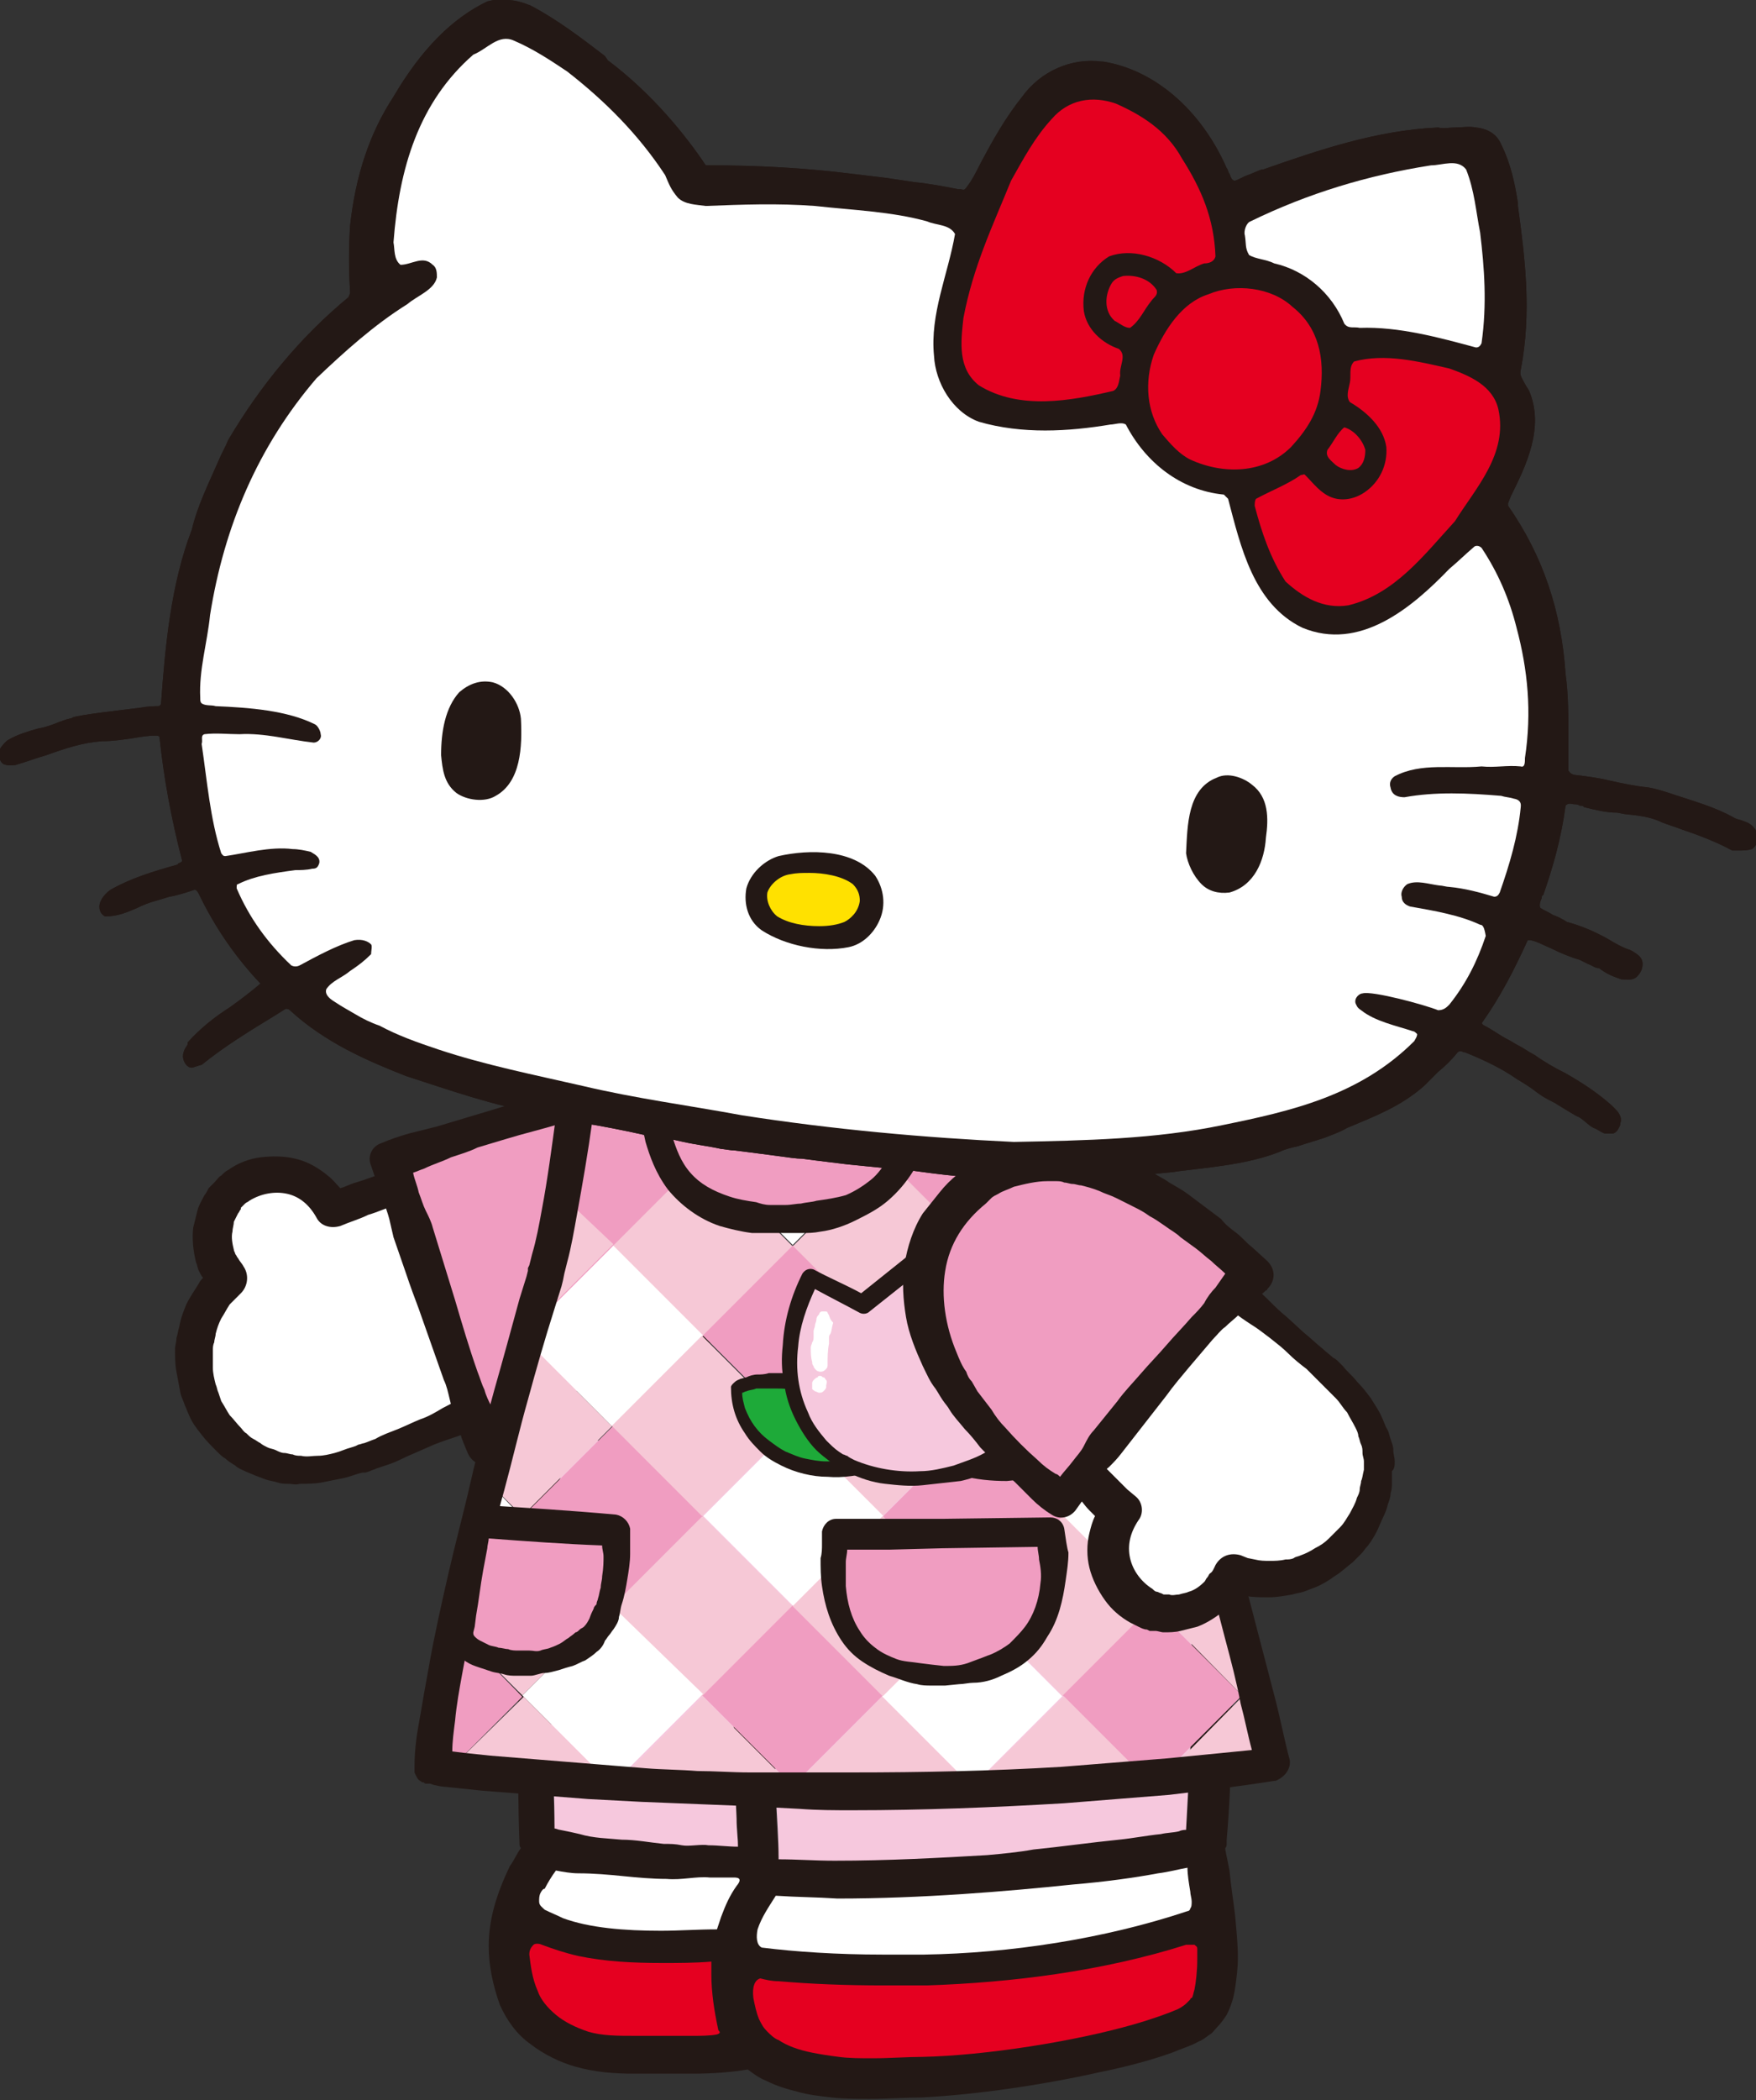 <?xml version="1.0" encoding="utf-8"?>
<!-- Generator: Adobe Illustrator 27.8.1, SVG Export Plug-In . SVG Version: 6.00 Build 0)  -->
<svg version="1.1" id="レイヤー_1" xmlns="http://www.w3.org/2000/svg" xmlns:xlink="http://www.w3.org/1999/xlink" x="0px"
	 y="0px" viewBox="0 0 125.4 149.9" style="enable-background:new 0 0 125.4 149.9;" xml:space="preserve">
<rect x="0" y="0" width="125.4" height="149.9" fill="#333333" stroke="none"/>
<style type="text/css">
	.st0{fill:#231815;}
	.st1{fill:#FFFFFF;}
	.st2{fill:#E50020;}
	.st3{fill:#F6C8DD;}
	.st4{fill:#F09DC1;}
	.st5{fill:#F6C8D6;}
	.st6{fill:#1EAA39;}
	.st7{fill:#FFE100;}
</style>
<g>
	<g>
		<path class="st0" d="M34.9,138.9c0,1.4,0.3,2.8,0.8,4.2l0,0c0.5,1.1,1.2,2.1,2.2,2.8c0.9,0.7,2.1,1.3,3.2,1.6
			c1.4,0.4,2.8,0.5,4.2,0.5c0.6,0,1.2,0,1.8,0c0.4,0,0.8,0,1.2,0c0.4,0,0.7,0,1.1,0c1.5,0,2.8-0.1,4-0.3c0.4,0.3,0.8,0.6,1.3,0.8
			c0.8,0.4,1.5,0.6,2.3,0.8c0.7,0.2,1.5,0.3,2.4,0.4c0.9,0.1,1.8,0.1,2.7,0.1c1.3,0,2.6-0.1,3.7-0.1c3.9-0.2,8.7-0.9,12.7-1.8
			c2-0.4,3.8-0.9,5.2-1.4c0.7-0.3,1.4-0.5,1.9-0.8c0.3-0.1,0.5-0.3,0.8-0.5c0.2-0.1,0.3-0.3,0.5-0.5c0.3-0.3,0.5-0.6,0.7-0.9
			c0.3-0.6,0.5-1.2,0.6-1.9c0.1-0.7,0.2-1.4,0.2-2.2c0-0.9-0.1-1.9-0.2-3c-0.1-0.9-0.3-2.1-0.4-3.2c-0.1-0.5-0.2-1-0.3-1.5
			c0,0,0-0.1,0-0.1c0.1-0.1,0.1-0.2,0.1-0.3l0,0c0-0.1,0-0.2,0-0.3c0.2-2.3,0.3-4.5,0.3-6.7c0.1-2.2,0.1-4.5,0.1-6.7
			c0-2.2-0.1-4.5-0.3-6.8c-0.1-1.1-0.2-2.3-0.4-3.4c-0.1-0.6-0.2-1.2-0.4-1.8c-0.1-0.3-0.2-0.6-0.4-1c-0.2-0.3-0.4-0.8-1-1.2
			c-0.6-0.4-1.5-0.2-1.9,0.5c-0.1,0.2-0.2,0.4-0.2,0.6c0,0.5,0.2,1,0.6,1.2c-0.2-0.1-0.1-0.1,0,0.1c0.1,0.1,0.1,0.4,0.2,0.6
			c0.1,0.4,0.2,0.9,0.3,1.5c0.2,1,0.3,2.1,0.4,3.2c0.2,2.2,0.2,4.4,0.2,6.6c0,2.2,0,4.4-0.1,6.6c-0.1,1.9-0.1,3.8-0.3,5.7
			c-0.1,0-0.3,0.1-0.5,0.1c-0.4,0.1-0.9,0.2-1.3,0.2c-1,0.2-2,0.3-3,0.4c-2,0.3-4.1,0.5-6.1,0.7c-1.1,0.1-2.2,0.2-3.3,0.4
			c-3.4,0.3-7.1,0.4-10.9,0.4c-1.3,0-2.6,0-4-0.1c0-0.1,0-0.1,0-0.2c-0.1-1.1-0.2-2.7-0.2-4.4c-0.1-1.7-0.1-3.4-0.1-4.5
			c0-0.1,0-0.2,0-0.4c0-0.8-0.6-1.4-1.4-1.5c-0.8,0-1.4,0.6-1.5,1.4v0c0,0.1,0,0.3,0,0.4c0,1.6,0.1,4.1,0.2,6.3c0,0.7,0.1,1.4,0.1,2
			c-0.7,0-1.3,0-2.1-0.1c-0.5,0-1.4,0.1-1.9,0c-0.5-0.1-0.8-0.1-1.3-0.1c-1,0-2-0.2-3-0.3c-1-0.1-2-0.1-3-0.4
			c-0.5-0.1-1-0.2-1.4-0.3c-0.1,0-0.3-0.1-0.4-0.1c-0.1-2.1-0.1-4.2-0.2-6.3l-0.1-3.7c-0.1-1.2-0.1-2.4-0.1-3.6c0-1.2,0-2.4,0-3.6
			c0-0.6,0-1.2,0.1-1.8c0-0.6,0.1-1.2,0.2-1.8c0.1-1.2,0.2-2.4,0.4-3.6c0.1-0.6,0.2-1.2,0.3-1.7l0.2-0.8c0.1-0.3,0.1-0.6,0.2-0.9
			l0,0l0,0c0-0.1,0-0.2,0-0.2c0-0.6-0.4-1.3-1-1.4c-0.7-0.2-1.5,0.3-1.6,1c-0.1,0.3-0.1,0.6-0.2,0.9c-0.1,0.3-0.1,0.7-0.2,1
			c-0.1,0.6-0.2,1.3-0.2,1.9c-0.1,0.6-0.1,1.2-0.2,1.9c-0.1,0.6-0.1,1.2-0.1,1.9l0,1.9c0,0.6,0,1.2,0,1.9c0,1.2-0.1,2.5-0.1,3.7
			c0,1.2,0,2.5,0,3.7l0,3.7c0,2.4,0,4.9,0.1,7.3l0,0c0,0.1,0,0.2,0.1,0.3c-0.3,0.4-0.5,0.9-0.8,1.3
			C35.5,135.1,34.9,136.9,34.9,138.9z"/>
		<path class="st1" d="M38.6,135.1c-0.1,0.2-0.1,0.4-0.1,0.6c0,0.3,0.2,0.4,0.4,0.6c0.4,0.2,0.9,0.4,1.3,0.6c1.9,0.7,4.4,0.9,7,0.9
			c1.3,0,2.6-0.1,4-0.1c0.1-0.3,0.2-0.6,0.3-0.9c0.3-0.8,0.6-1.5,1.1-2.2c0.5-0.6,0-0.6-0.2-0.6c-0.6,0-1.2,0-1.7,0
			c-1-0.1-2,0.2-3.1,0.1c-1,0-2.1-0.1-3.1-0.2c-1-0.1-2.1-0.2-3.2-0.2c-0.5,0-1.1-0.1-1.6-0.2c0,0,0,0,0,0c-0.3,0.4-0.6,0.9-0.8,1.3
			C38.8,134.8,38.7,134.9,38.6,135.1z"/>
		<path class="st2" d="M50.8,140.9c0-0.3,0-0.6,0-0.9c-1.2,0.1-2.3,0.1-3.5,0.1c-2.1,0-4.1-0.1-6-0.5c-0.9-0.2-1.8-0.5-2.6-0.8
			c-0.2-0.1-0.5-0.1-0.6,0c-0.2,0.2-0.3,0.4-0.3,0.7c0.1,0.8,0.2,1.7,0.6,2.6c0.2,0.6,0.7,1.2,1.3,1.7c0.6,0.5,1.4,0.9,2.3,1.2
			c1,0.3,2.1,0.3,3.4,0.3c0.6,0,1.2,0,1.8,0c0.4,0,0.8,0,1.3,0c0.3,0,0.6,0,0.9,0c0.6,0,1.3,0,1.8-0.1c0.3-0.1,0.2-0.2,0.1-0.3
			C51,143.5,50.8,142.2,50.8,140.9z"/>
		<path class="st3" d="M40.6,102.7L40.6,102.7c-0.1,0.3-0.2,0.6-0.2,0.9l-0.2,0.8c-0.1,0.6-0.2,1.2-0.3,1.7
			c-0.2,1.2-0.3,2.4-0.4,3.6c-0.1,0.6-0.1,1.2-0.2,1.8c-0.1,0.6-0.1,1.2-0.1,1.8c0,1.2,0,2.4,0,3.6c0,1.2,0,2.4,0.1,3.6l0.1,3.7
			c0.1,2.1,0.2,4.2,0.2,6.3c0.1,0,0.3,0.1,0.4,0.1c0.5,0.1,1,0.2,1.4,0.3c1,0.3,2,0.3,3,0.4c1,0,2,0.2,3,0.3c0.5,0,0.8,0,1.3,0.1
			c0.5,0.1,1.4-0.1,1.9,0c0.7,0,1.4,0.1,2.1,0.1c0-0.6-0.1-1.2-0.1-2c-0.1-2.1-0.2-4.7-0.2-6.3c0-0.1,0-0.3,0-0.4v0
			c0-0.8,0.7-1.4,1.5-1.4c0.8,0,1.4,0.7,1.4,1.5c0,0.1,0,0.2,0,0.4c0,1.1,0.1,2.8,0.1,4.5c0.1,1.7,0.2,3.3,0.2,4.4
			c0,0.1,0,0.1,0,0.2c1.3,0,2.6,0.1,4,0.1c3.8,0,7.5-0.2,10.9-0.4c1.1-0.1,2.2-0.2,3.3-0.4c2-0.2,4.1-0.5,6.1-0.7c1-0.1,2-0.3,3-0.4
			c0.4-0.1,0.9-0.1,1.3-0.2c0.2-0.1,0.4-0.1,0.5-0.1c0.1-1.9,0.2-3.8,0.3-5.7c0.1-2.2,0.1-4.4,0.1-6.6c0-2.2-0.1-4.4-0.2-6.6
			c-0.1-1.1-0.2-2.2-0.4-3.2c-0.1-0.5-0.2-1-0.3-1.5c-0.1-0.2-0.1-0.4-0.2-0.6c-0.1-0.2-0.2-0.2,0-0.1c-0.4-0.3-0.7-0.8-0.6-1.2
			l-42.8-2.4C40.7,102.5,40.6,102.6,40.6,102.7L40.6,102.7z"/>
		<path class="st1" d="M55.4,135.3c-0.5,0.8-1,1.5-1.3,2.4c-0.1,0.5-0.1,1.1,0.3,1.3c2.4,0.3,5.4,0.5,8.6,0.5c1,0,2,0,3,0
			c6.1-0.1,12.8-1.1,18.8-3.1c0.1,0,0.2-0.1,0.2-0.2c0.1-0.1,0.1-0.3,0.1-0.5c0-0.2-0.1-0.5-0.1-0.7c-0.1-0.6-0.2-1.2-0.2-1.7
			c0,0,0,0,0,0c-0.6,0.1-1.3,0.3-2.1,0.4c-1.6,0.3-3.7,0.6-6.1,0.8c-4.8,0.5-10.8,1-16.8,1C58.3,135.4,56.9,135.4,55.4,135.3z"/>
		<path class="st2" d="M80.9,144.5c1.4-0.4,2.5-0.8,3.2-1.1c0.4-0.2,0.6-0.4,0.6-0.4l0,0c0.1-0.1,0.2-0.2,0.3-0.3l0,0l0,0
			c0,0,0-0.1,0.1-0.1c0.1-0.1,0.1-0.3,0.2-0.6c0.1-0.5,0.2-1.3,0.2-2.2c0-0.1,0-0.1,0-0.2c0-0.2,0-0.4,0-0.5c0-0.2-0.1-0.2-0.2-0.3
			c-0.1,0-0.4,0-0.6,0c-6,1.9-12.5,2.7-18.5,2.9c-1,0-2.1,0-3.1,0c-2.7,0-5.2-0.1-7.5-0.3c-0.5,0-0.9-0.1-1.3-0.2
			c-0.4,0.1-0.6,0.6-0.5,1.4c0.1,0.5,0.2,1,0.4,1.5c0.2,0.4,0.3,0.6,0.6,0.9c0.2,0.2,0.5,0.5,0.8,0.6c0.6,0.4,1.4,0.7,2.4,0.9
			c0.5,0.1,1.1,0.2,1.9,0.3c0.7,0.1,1.6,0.1,2.4,0.1c1.3,0,2.5-0.1,3.6-0.1C70.4,146.7,76.7,145.7,80.9,144.5z"/>
	</g>
	<g>
		<g>
			<path class="st1" d="M23.8,86.4c6-2.4,16.6-5.3,16.6-5.3s-3.6,15.4-1.8,17.4c-6.2,3-12,5.6-12.9,5.7c-10.2,3.8-14.9-7.8-9.3-12.7
				c-2.2-2.8-0.7-5.4-0.1-6.1C17.7,83.7,21.6,82.7,23.8,86.4z"/>
			<path class="st0" d="M41.5,80.8c-0.2-0.6-0.8-1-1.4-0.8l-4.2,1.2c-0.7,0.2-1.4,0.4-2.1,0.6l-2.1,0.6c-1.4,0.4-2.8,0.8-4.2,1.3
				c-0.7,0.2-1.4,0.5-2.1,0.7c-0.4,0.1-0.7,0.3-1.1,0.4c-0.3-0.3-0.5-0.6-0.9-0.9c-0.6-0.5-1.4-1-2.3-1.2c-0.8-0.2-1.7-0.2-2.5-0.1
				c-0.8,0.1-1.6,0.4-2.3,0.9c-0.2,0.1-0.3,0.2-0.5,0.4c-0.2,0.1-0.3,0.3-0.5,0.5l-0.2,0.2L15,84.7c0,0-0.1,0.1-0.1,0.1
				c-0.1,0.2-0.2,0.4-0.3,0.5c-0.2,0.4-0.4,0.7-0.5,1.1c-0.1,0.4-0.2,0.8-0.3,1.2c-0.1,0.8,0,1.7,0.2,2.5c0.1,0.2,0.1,0.4,0.2,0.6
				c0.1,0.2,0.2,0.4,0.3,0.5c-0.1,0.1-0.2,0.2-0.3,0.4c-0.3,0.5-0.6,0.9-0.9,1.5c-0.2,0.5-0.4,1-0.5,1.6c-0.1,0.3-0.1,0.5-0.2,0.8
				c0,0.3-0.1,0.5-0.1,0.8c0,0.5,0,1.1,0.1,1.6c0.1,0.5,0.2,1.1,0.3,1.6c0.1,0.3,0.2,0.5,0.3,0.8c0.1,0.2,0.2,0.5,0.3,0.7
				c0.2,0.5,0.5,0.9,0.9,1.4c0.3,0.4,0.7,0.8,1.1,1.2c0.2,0.2,0.4,0.4,0.6,0.5c0.2,0.2,0.4,0.3,0.7,0.5c0.2,0.2,0.5,0.3,0.7,0.4
				c0.2,0.1,0.5,0.2,0.7,0.3c0.3,0.1,0.5,0.2,0.8,0.3c0.3,0.1,0.5,0.1,0.8,0.2c0.3,0.1,0.5,0.1,0.8,0.1c0.3,0,0.5,0.1,0.8,0
				c0.5,0,1.1,0,1.6-0.1c0.5-0.1,1-0.2,1.5-0.3c0.5-0.1,0.9-0.3,1.4-0.4c0.1,0,0.1,0,0.2,0l0.3-0.1c0.2-0.1,0.3-0.1,0.5-0.2
				c0.3-0.1,0.6-0.2,0.9-0.3c0.6-0.2,1.1-0.5,1.6-0.7l1.6-0.7c0.5-0.2,1.1-0.4,1.7-0.6c0.6-0.2,1.1-0.4,1.6-0.7
				c0.5-0.3,1.1-0.5,1.6-0.8l1.6-0.8c0.5-0.3,1.1-0.5,1.6-0.8l0.4-1.9c0,0.1,0,0,0-0.1c0-0.1,0-0.2,0-0.4c0-0.3,0-0.6,0-0.9
				c0-0.7,0-1.4,0.1-2.1c0.1-1.4,0.3-2.8,0.5-4.3c0.2-1.4,0.4-2.9,0.7-4.3c0.3-1.4,0.5-2.9,0.9-4.3l0,0C41.5,81.2,41.5,81,41.5,80.8
				z M37.3,89.6c-0.3,1.5-0.5,3-0.6,4.5c-0.1,0.8-0.1,1.5-0.1,2.4c0,0.4,0.1,0.8,0.2,1.3c0,0.1,0,0.2,0.1,0.2
				c-0.2,0.1-0.4,0.2-0.5,0.3l-1.6,0.7c-0.5,0.2-1.1,0.5-1.6,0.7c-0.5,0.2-1,0.5-1.6,0.8c-0.5,0.3-1,0.6-1.6,0.8
				c-0.5,0.2-1.1,0.5-1.6,0.7c-0.5,0.2-1.1,0.4-1.6,0.7c-0.3,0.1-0.5,0.2-0.8,0.3c-0.1,0-0.3,0.1-0.4,0.1l-0.2,0.1c0,0,0,0,0,0
				l-0.3,0.1c-0.4,0.1-0.8,0.3-1.2,0.4c-0.4,0.1-0.8,0.2-1.2,0.2c-0.4,0-0.8,0.1-1.2,0c-0.2,0-0.4,0-0.6-0.1c-0.2,0-0.4-0.1-0.6-0.1
				c-0.2,0-0.4-0.1-0.6-0.2c-0.2-0.1-0.4-0.1-0.6-0.2c-0.2-0.1-0.4-0.2-0.5-0.3c-0.2-0.1-0.3-0.2-0.5-0.3c-0.2-0.1-0.3-0.2-0.5-0.4
				c-0.2-0.1-0.3-0.3-0.4-0.4c-0.3-0.3-0.5-0.6-0.8-0.9c-0.2-0.3-0.4-0.7-0.6-1l-0.2-0.6c-0.1-0.2-0.1-0.4-0.2-0.6
				c-0.1-0.4-0.2-0.8-0.2-1.2c0-0.4,0-0.8,0-1.2c0-0.2,0-0.4,0.1-0.6c0-0.2,0.1-0.4,0.1-0.6c0.1-0.4,0.2-0.7,0.4-1.1
				c0.2-0.3,0.4-0.7,0.6-1l0.4-0.4l0.4-0.4c0.5-0.5,0.6-1.3,0.2-1.9l0,0c-0.1-0.2-0.3-0.4-0.4-0.6c-0.1-0.1-0.1-0.2-0.2-0.3
				c0-0.1-0.1-0.2-0.1-0.3c-0.1-0.4-0.2-0.9-0.1-1.3c0-0.2,0.1-0.5,0.1-0.7c0.1-0.2,0.2-0.4,0.3-0.6c0.1-0.1,0.1-0.2,0.2-0.3
				c0,0,0,0,0-0.1l0,0l0,0l0,0l0.1-0.1c0,0,0.1-0.1,0.2-0.2c0.1-0.1,0.2-0.1,0.3-0.2c0.8-0.5,1.8-0.7,2.7-0.5
				c0.9,0.2,1.6,0.8,2.1,1.7l0,0c0.3,0.6,1,0.8,1.7,0.6c0.7-0.3,1.4-0.5,2-0.8c0.7-0.2,1.3-0.5,2-0.7l4.1-1.4c1.4-0.5,2.7-1,4.1-1.4
				c0.7-0.2,1.4-0.4,2.1-0.6l0.2-0.1c-0.2,0.8-0.4,1.6-0.5,2.4C37.9,86.6,37.6,88.1,37.3,89.6z"/>
		</g>
		<g>
			<g id="XMLID_00000106127883868489234500000003211420275594224256_">
				<path class="st4" d="M34.7,103.5C32.8,98.8,27.8,83,27.8,83s10.3-3.8,16.2-4.6c4.5-0.6,10.5,5.7,8.3,11.2
					C52.3,89.6,53.5,97.1,34.7,103.5z"/>
			</g>
			<path class="st0" d="M54,85.2c-0.4-1.6-1.1-3-2.1-4.2c-0.5-0.6-1-1.2-1.7-1.6c-0.6-0.5-1.3-0.9-2-1.3c-0.7-0.3-1.5-0.6-2.3-0.8
				c-0.4-0.1-0.8-0.1-1.3-0.1l-0.4,0l-0.3,0l-0.1,0l-0.1,0l-0.1,0l-0.3,0c-0.7,0.1-1.4,0.3-2.1,0.4c-0.7,0.2-1.4,0.3-2,0.5
				c-1.4,0.3-2.7,0.7-4,1.1l-2,0.6c-0.7,0.2-1.3,0.4-2,0.6l-2,0.5c-0.7,0.2-1.3,0.4-2,0.7l0,0c-0.6,0.2-1,0.9-0.7,1.6
				c0.3,0.9,0.6,1.7,0.9,2.5c0.1,0.4,0.3,0.9,0.4,1.3c0.1,0.4,0.2,0.9,0.3,1.3l0.9,2.6c0.3,0.9,0.6,1.7,0.9,2.5
				c0.6,1.7,1.2,3.4,1.8,5.1c0.2,0.4,0.3,0.9,0.4,1.3c0.1,0.4,0.2,0.9,0.4,1.3l0.4,1.3c0.1,0.4,0.3,0.8,0.5,1.3l0,0
				c0.3,0.7,1,1,1.7,0.8l1.4-0.5c0.5-0.2,0.9-0.4,1.4-0.5c0.9-0.4,1.9-0.7,2.8-1.2c0.5-0.2,0.9-0.4,1.4-0.6c0.5-0.2,0.9-0.4,1.4-0.7
				c0.5-0.2,0.9-0.5,1.3-0.7c0.4-0.2,0.9-0.5,1.3-0.8c0.4-0.3,0.9-0.6,1.3-0.9c0.4-0.3,0.8-0.6,1.2-0.9c0.4-0.3,0.8-0.7,1.2-1
				c0.4-0.4,0.8-0.7,1.1-1.1c0.7-0.8,1.4-1.7,1.9-2.7c0.3-0.5,0.5-1.1,0.6-1.6c0.1-0.3,0.1-0.6,0.2-0.9c0-0.2,0-0.3,0-0.5
				c0-0.1,0-0.1,0-0.2C54.2,88.3,54.3,86.7,54,85.2z M51.1,89.1L51,89.8c0-0.1,0,0,0,0l0,0.1c0,0.1,0,0.2,0,0.2
				c0,0.2-0.1,0.4-0.1,0.5c-0.1,0.4-0.2,0.7-0.4,1.1c-0.4,0.7-0.9,1.5-1.5,2.1c-0.3,0.3-0.6,0.7-0.9,1c-0.3,0.3-0.7,0.6-1,0.9
				c-0.4,0.3-0.7,0.6-1.1,0.8c-0.4,0.3-0.8,0.5-1.2,0.8c-0.4,0.2-0.8,0.5-1.2,0.7c-0.4,0.2-0.8,0.5-1.2,0.7
				c-0.4,0.2-0.8,0.4-1.3,0.6c-0.4,0.2-0.9,0.4-1.3,0.6c-0.9,0.4-1.8,0.8-2.7,1.1c-0.5,0.2-0.9,0.4-1.4,0.5l-0.1,0.1l0,0l-0.5-1.2
				c-0.2-0.4-0.4-0.8-0.5-1.2c-0.2-0.4-0.3-0.8-0.5-1.3c-0.6-1.7-1.1-3.4-1.6-5.1l-0.8-2.6l-0.8-2.6c-0.1-0.4-0.3-0.8-0.5-1.2
				c-0.2-0.4-0.3-0.8-0.5-1.3c-0.1-0.5-0.3-0.9-0.4-1.4c0.3-0.1,0.5-0.2,0.8-0.3c0.6-0.3,1.3-0.5,1.9-0.8c0.6-0.2,1.3-0.4,1.9-0.7
				l2-0.6c1.3-0.4,2.6-0.7,3.9-1.1c0.7-0.2,1.3-0.3,2-0.4c0.7-0.1,1.3-0.2,2-0.3l0.2,0l0,0l0,0l0.1,0l0.3,0l0.2,0
				c0.2,0,0.5,0.1,0.8,0.1c0.5,0.1,1.1,0.3,1.6,0.6c0.5,0.3,1,0.7,1.4,1.1c0.4,0.4,0.8,0.9,1.2,1.3c0.7,1,1.3,2,1.5,3.1
				C51.5,87,51.4,88.1,51.1,89.1z"/>
		</g>
	</g>
	<g>
		<g>
			<g>
				<path class="st4" d="M60.4,72.3c-2.5,0.1-5,0.1-7.3,0.2l3.5,3.5L60.4,72.3z"/>
			</g>
			<path class="st1" d="M73.5,72c-2,0-4.8,0.1-7.9,0.2l3.9,3.9L73.5,72z"/>
			<path class="st5" d="M63,82.5l6.4-6.4l-3.9-3.9c-1.7,0-3.5,0.1-5.2,0.1L56.6,76L63,82.5z"/>
			<g>
				
					<rect x="64.9" y="77.9" transform="matrix(0.707 -0.707 0.707 0.707 -37.967 73.28)" class="st4" width="9.1" height="9.1"/>
			</g>
			<polygon class="st1" points="80.1,86.6 78.5,79.8 75.9,82.5 			"/>
			<path class="st5" d="M75.9,82.5l2.6-2.6l-1.8-7.9c0,0-1.2,0-3.2,0.1L69.5,76L75.9,82.5z"/>
			<path class="st5" d="M69.5,88.9l6.4,6.4l5-5c-0.1-0.3-0.2-0.6-0.2-0.9l-0.6-2.8l-4.2-4.2L69.5,88.9z"/>
			<g>
				<path class="st4" d="M82.3,101.8l1.6-1.6c-1.1-3.5-2.2-7.2-3-9.9l-5,5L82.3,101.8z"/>
			</g>
			<path class="st5" d="M85.4,104.8c-0.2-0.6-0.3-1.2-0.5-1.5c-0.3-1-0.7-2.1-1-3.1l-1.6,1.6L85.4,104.8z"/>
			<path class="st1" d="M47,72.8c-2.6,0.1-4.4,0.3-4.7,0.5c-0.1,0.1-0.3,0.4-0.4,0.9l1.9,1.9L47,72.8z"/>
			<path class="st5" d="M41.9,74.1c-0.2,1-0.5,2.6-0.8,4.5l2.6-2.6L41.9,74.1z"/>
			<g>
				<path class="st4" d="M50.2,82.5L43.7,76l-2.6,2.6c-0.3,2-0.6,4.3-1,6.6l3.6,3.6L50.2,82.5z"/>
			</g>
			
				<rect x="52.1" y="77.9" transform="matrix(0.707 -0.707 0.707 0.707 -41.736 64.182)" class="st1" width="9.1" height="9.1"/>
			<path class="st5" d="M50.2,82.5l6.4-6.4l-3.5-3.5c-2.3,0.1-4.4,0.2-6.1,0.3L43.7,76L50.2,82.5z"/>
			
				<rect x="45.6" y="84.4" transform="matrix(0.707 -0.707 0.707 0.707 -48.169 61.519)" class="st5" width="9.1" height="9.1"/>
			<g>
				
					<rect x="52.1" y="90.8" transform="matrix(0.707 -0.707 0.707 0.707 -50.833 67.951)" class="st4" width="9.1" height="9.1"/>
			</g>
			
				<rect x="64.9" y="90.8" transform="matrix(0.707 -0.707 0.707 0.707 -47.065 77.049)" class="st1" width="9.1" height="9.1"/>
			
				<rect x="58.5" y="84.4" transform="matrix(0.707 -0.707 0.707 0.707 -44.4 70.615)" class="st5" width="9.1" height="9.1"/>
			
				<rect x="58.5" y="97.2" transform="matrix(0.707 -0.707 0.707 0.707 -53.498 74.383)" class="st5" width="9.1" height="9.1"/>
			<g>
				
					<rect x="64.9" y="103.7" transform="matrix(0.707 -0.707 0.707 0.707 -56.163 80.817)" class="st4" width="9.1" height="9.1"/>
			</g>
			<path class="st1" d="M75.9,108.2l6.4,6.4l4.5-4.5c-0.6-2.1-1.1-4-1.5-5.3l-3-3L75.9,108.2z"/>
			
				<rect x="71.4" y="97.2" transform="matrix(0.707 -0.707 0.707 0.707 -49.73 83.481)" class="st5" width="9.1" height="9.1"/>
			
				<rect x="71.4" y="110.1" transform="matrix(0.707 -0.707 0.707 0.707 -58.827 87.25)" class="st5" width="9.1" height="9.1"/>
			<g>
				<path class="st4" d="M82.3,114.6l-6.4,6.4l5.8,5.8c0.4,0,0.9-0.1,1.3-0.1l5.7-5.7L82.3,114.6z"/>
			</g>
			<path class="st1" d="M88.8,121.1l1.3,1.3c-0.2-0.6-0.3-1.3-0.5-2.1L88.8,121.1z"/>
			<path class="st5" d="M88.8,121.1l0.8-0.8c-0.3-1.2-0.6-2.5-1-3.9c-0.6-2.1-1.1-4.3-1.7-6.3l-4.5,4.5L88.8,121.1z"/>
			<path class="st5" d="M83.1,126.8c3.4-0.3,6.1-0.7,7.8-1c0,0-0.3-1.4-0.8-3.5l-1.3-1.3L83.1,126.8z"/>
			<path class="st1" d="M50.2,95.3l-6.4-6.4L37.7,95c-0.1,0.2-0.1,0.4-0.2,0.6l6.2,6.2L50.2,95.3z"/>
			<path class="st5" d="M40.1,85.3c-0.3,2-0.7,4-1.2,5.7c-0.2,0.4-0.6,1.9-1.2,3.9l6.1-6.1L40.1,85.3z"/>
			<path class="st5" d="M43.7,101.8l-6.2-6.2c-0.8,2.7-1.8,6.2-2.7,10.1l2.5,2.5L43.7,101.8z"/>
			<g>
				
					<rect x="39.2" y="103.7" transform="matrix(0.707 -0.707 0.707 0.707 -63.699 62.62)" class="st4" width="9.1" height="9.1"/>
			</g>
			
				<rect x="52.1" y="103.7" transform="matrix(0.707 -0.707 0.707 0.707 -59.931 71.719)" class="st1" width="9.1" height="9.1"/>
			
				<rect x="45.6" y="97.2" transform="matrix(0.707 -0.707 0.707 0.707 -57.266 65.286)" class="st5" width="9.1" height="9.1"/>
			
				<rect x="45.6" y="110.1" transform="matrix(0.707 -0.707 0.707 0.707 -66.365 69.055)" class="st5" width="9.1" height="9.1"/>
			<g>
				
					<rect x="52.1" y="116.5" transform="matrix(0.707 -0.707 0.707 0.707 -69.029 75.487)" class="st4" width="9.1" height="9.1"/>
			</g>
			
				<rect x="64.9" y="116.5" transform="matrix(0.707 -0.707 0.707 0.707 -65.26 84.585)" class="st1" width="9.1" height="9.1"/>
			
				<rect x="58.5" y="110.1" transform="matrix(0.707 -0.707 0.707 0.707 -62.596 78.152)" class="st5" width="9.1" height="9.1"/>
			<path class="st5" d="M63,121.1l-6.4,6.4l0.3,0.3c1.3,0,2.5,0,3.8,0.1c2.9,0,5.8,0,8.6-0.1l0.2-0.2L63,121.1z"/>
			<g>
				<path class="st4" d="M69.3,127.7c0.1,0,0.2,0,0.3,0l-0.2-0.2L69.3,127.7z"/>
			</g>
			<path class="st5" d="M69.5,127.5l0.2,0.2c4.4-0.2,8.6-0.4,12.1-0.8l-5.8-5.8L69.5,127.5z"/>
			<path class="st1" d="M34.8,105.7c-0.5,2-1,4.1-1.5,6.2c0,0.2-0.1,0.3-0.1,0.5l4.1-4.1L34.8,105.7z"/>
			<g>
				<path class="st4" d="M32.4,116.1c-0.9,4.2-1.5,8.2-1.5,9.9c0,0,0.5,0.1,1.3,0.2l5.1-5.1L32.4,116.1z"/>
			</g>
			<path class="st1" d="M43.7,114.6l-6.4,6.4l6.1,6.1c0.2,0,0.4,0,0.6,0l6.2-6.2L43.7,114.6z"/>
			<path class="st5" d="M43.7,114.6l-6.4-6.4l-4.1,4.1c-0.3,1.2-0.6,2.5-0.8,3.8l4.9,4.9L43.7,114.6z"/>
			<path class="st5" d="M32.2,126.2c2,0.2,6.1,0.6,11.3,1l-6.1-6.1L32.2,126.2z"/>
			<path class="st1" d="M56.4,127.8c0.2,0,0.3,0,0.5,0l-0.3-0.3L56.4,127.8z"/>
			<path class="st5" d="M50.2,121.1l-6.2,6.2c3.7,0.2,7.9,0.4,12.3,0.5l0.3-0.3L50.2,121.1z"/>
		</g>
		<path class="st0" d="M92.1,125.6c-0.4-1.5-0.7-3.1-1.1-4.6c-0.4-1.5-0.8-3.1-1.2-4.6l-1.2-4.6l-1.2-4.6l-0.6-2.3
			c-0.2-0.8-0.4-1.5-0.7-2.3l-1.4-4.5l-1.3-4.5c-0.4-1.5-0.9-3-1.3-4.5l-3.9-17.5c-0.1-0.6-0.7-1.1-1.4-1.1
			c-5.8,0.1-11.5,0.2-17.3,0.4c-2.9,0.1-5.8,0.2-8.6,0.3c-1.4,0.1-2.9,0.1-4.3,0.2c-0.7,0-1.5,0.1-2.2,0.2c-0.4,0-0.7,0.1-1.1,0.1
			c-0.2,0-0.4,0-0.6,0.1c-0.1,0-0.2,0-0.3,0.1c-0.1,0-0.3,0-0.6,0.2c0,0-0.1,0-0.1,0l0,0c-0.1,0.1-0.2,0.1-0.3,0.2
			c-0.1,0.1-0.1,0.1-0.2,0.2c-0.1,0.1-0.1,0.2-0.2,0.3c-0.1,0.1-0.1,0.3-0.2,0.4c-0.1,0.2-0.1,0.4-0.2,0.5c-0.1,0.3-0.2,0.6-0.2,0.9
			c-0.1,0.6-0.2,1.2-0.3,1.7l-0.4,3.4c-0.3,2.2-0.6,4.5-1,6.6c-0.2,1.1-0.4,2.2-0.7,3.2l-0.2,0.8l-0.1,0.2l0,0.1l0,0.1l0,0l-0.1,0.4
			l-0.5,1.6c-0.6,2.2-1.2,4.4-1.8,6.5c-0.6,2.2-1.2,4.4-1.7,6.6c-0.5,2.2-1.1,4.4-1.6,6.6c-0.5,2.2-1,4.4-1.4,6.7
			c-0.2,1.1-0.4,2.2-0.6,3.4c-0.2,1.1-0.4,2.2-0.4,3.6c0,0.1,0,0.2,0,0.3l0,0.1c0.1,0.2,0.2,0.5,0.4,0.6c0.3,0.2,0.1,0.1,0.2,0.1
			c0.1,0,0.1,0.1,0.2,0.1l0.1,0l0.2,0l0.3,0.1l0.5,0.1l1,0.1l1.9,0.2c1.3,0.1,2.5,0.2,3.8,0.3c1.3,0.1,2.5,0.2,3.8,0.3l3.8,0.2
			l7.5,0.3l3.8,0.2c1.3,0.1,2.5,0.1,3.8,0.1c5,0,10.1-0.2,15.1-0.5c2.5-0.2,5-0.4,7.5-0.6c2.5-0.3,5-0.6,7.5-1l0,0l0.1,0
			C91.8,126.8,92.2,126.2,92.1,125.6z M83.3,125.5c-2.5,0.2-5,0.4-7.5,0.6c-5,0.3-10,0.4-14.9,0.4c-1.2,0-2.5,0-3.7,0
			c-1.2,0-2.5,0-3.7,0c-1.2,0-2.5-0.1-3.7-0.1c-1.2-0.1-2.5-0.1-3.7-0.2l-3.7-0.3l-3.7-0.3l-3.7-0.3l-1.9-0.2l-0.8-0.1
			c0-0.7,0.1-1.4,0.2-2.2c0.1-1.1,0.3-2.2,0.5-3.3c0.4-2.2,0.9-4.4,1.4-6.6c0.5-2.2,1-4.4,1.6-6.5c0.6-2.2,1.1-4.4,1.7-6.5
			c0.6-2.2,1.2-4.3,1.9-6.5l0.5-1.6l0.1-0.4l0.1-0.5l0.2-0.8c0.3-1.1,0.5-2.3,0.7-3.4c0.4-2.2,0.8-4.5,1.1-6.7
			c0.2-1.1,0.3-2.2,0.5-3.3c0.1-0.5,0.2-1.1,0.3-1.6c0-0.2,0.1-0.4,0.2-0.6c0.1,0,0.2,0,0.3,0l1-0.1c0.7-0.1,1.4-0.1,2.1-0.1
			c1.4-0.1,2.9-0.1,4.3-0.2l8.6-0.3c5.4-0.2,10.8-0.3,16.1-0.4l3.7,16.4l0,0c0,0,0,0,0,0.1c0.4,1.5,0.9,3,1.3,4.6l1.4,4.5
			c0.5,1.5,1,3,1.5,4.5c0.3,0.7,0.5,1.5,0.7,2.2l0.7,2.2c0.5,1.5,0.9,3,1.3,4.5l1.2,4.6c0.4,1.5,0.8,3,1.1,4.6
			c0.3,1.1,0.5,2.2,0.8,3.3C87.4,125.1,85.3,125.3,83.3,125.5z"/>
	</g>
	<g>
		<g>
			<path class="st6" d="M68.7,104.6c2.2-8,9.1-5.8,9.6-5.4C78.3,103,74.2,106,68.7,104.6z"/>
			<path class="st0" d="M78.8,99.1c0-0.1-0.1-0.3-0.2-0.3c-0.3-0.2-0.3-0.2-0.5-0.3c-0.1-0.1-0.3-0.1-0.4-0.1
				c-0.3-0.1-0.6-0.1-0.8-0.2c-0.3,0-0.6-0.1-0.8-0.1c-0.3-0.1-0.6-0.1-0.9,0c-0.6,0-1.1,0.2-1.7,0.3c-0.3,0.1-0.6,0.1-0.8,0.2
				c-0.3,0.1-0.5,0.3-0.8,0.4c-0.2,0.2-0.5,0.3-0.7,0.5c-0.2,0.2-0.4,0.4-0.6,0.6c-0.2,0.2-0.4,0.4-0.6,0.7
				c-0.2,0.2-0.3,0.5-0.5,0.7c-0.1,0.2-0.3,0.5-0.4,0.7c-0.1,0.3-0.2,0.5-0.4,0.7c-0.1,0.2-0.2,0.5-0.3,0.8
				c-0.1,0.3-0.2,0.5-0.2,0.8l0,0c0,0,0,0,0,0c-0.1,0.3,0.1,0.7,0.4,0.8c1.1,0.3,2.2,0.4,3.3,0.4c1.1-0.1,2.3-0.3,3.3-0.8
				c0.5-0.3,1-0.6,1.5-1c0.4-0.4,0.8-0.8,1.1-1.3C78.5,101.5,78.8,100.3,78.8,99.1L78.8,99.1z M76.9,101.8c-0.3,0.4-0.6,0.7-1,1
				c-0.4,0.3-0.8,0.6-1.2,0.8c-0.4,0.2-0.9,0.4-1.4,0.5c-0.5,0.1-1,0.2-1.5,0.2c-0.8,0-1.6-0.1-2.3-0.2l0-0.1
				c0.1-0.2,0.1-0.5,0.2-0.7c0.1-0.2,0.2-0.5,0.3-0.7c0.1-0.2,0.2-0.4,0.4-0.6c0.5-0.8,1.3-1.5,2.1-2c0.2-0.1,0.4-0.2,0.6-0.3
				c0.2-0.1,0.4-0.2,0.7-0.3c0.5-0.1,1-0.2,1.4-0.2c0.2,0,0.5,0,0.7,0c0.2,0,0.5,0,0.7,0c0.2,0,0.5,0.1,0.7,0.2
				c0.1,0,0.2,0.1,0.3,0.1c0,0,0,0,0,0c0,0.4-0.1,0.8-0.2,1.1C77.4,101,77.2,101.4,76.9,101.8z"/>
		</g>
		<g>
			<path class="st6" d="M62.2,104.6c-2.2-8-9.1-5.8-9.6-5.4C52.6,103,56.7,106,62.2,104.6z"/>
			<path class="st0" d="M62.8,104.4L62.8,104.4c-0.1-0.3-0.2-0.5-0.2-0.8c-0.1-0.3-0.2-0.5-0.3-0.8c-0.1-0.2-0.3-0.5-0.4-0.7
				c-0.1-0.3-0.3-0.5-0.4-0.7c-0.1-0.2-0.3-0.5-0.5-0.7c-0.2-0.2-0.4-0.5-0.6-0.7c-0.2-0.2-0.4-0.4-0.6-0.6
				c-0.2-0.2-0.5-0.3-0.7-0.5c-0.3-0.1-0.5-0.3-0.8-0.4c-0.3-0.1-0.6-0.1-0.8-0.2c-0.6-0.1-1.1-0.3-1.7-0.3c-0.3,0-0.6,0-0.9,0
				c-0.3,0.1-0.6,0.1-0.8,0.1c-0.3,0-0.6,0.1-0.8,0.2c-0.1,0-0.3,0.1-0.4,0.1c-0.2,0.1-0.3,0.1-0.5,0.3c-0.1,0.1-0.2,0.2-0.2,0.3
				l0,0c0,1.2,0.3,2.3,1,3.3c0.3,0.5,0.7,0.9,1.1,1.3c0.4,0.4,0.9,0.7,1.5,1c1,0.5,2.2,0.8,3.3,0.8c1.1,0.1,2.3-0.1,3.3-0.4
				c0,0,0,0,0,0C62.7,105.1,62.9,104.7,62.8,104.4z M59,104.3c-0.5,0-1-0.1-1.5-0.2c-0.5-0.1-0.9-0.3-1.4-0.5
				c-0.4-0.2-0.8-0.5-1.2-0.8c-0.4-0.3-0.7-0.6-1-1c-0.3-0.4-0.5-0.8-0.7-1.3c-0.1-0.4-0.2-0.7-0.2-1.1c0,0,0,0,0,0
				c0.1,0,0.2-0.1,0.3-0.1c0.2-0.1,0.5-0.1,0.7-0.2c0.2,0,0.5,0,0.7,0c0.2,0,0.5,0,0.7,0c0.5,0,1,0,1.4,0.2c0.2,0.1,0.4,0.2,0.7,0.3
				c0.2,0.1,0.4,0.2,0.6,0.3c0.8,0.5,1.5,1.1,2.1,2c0.1,0.2,0.3,0.4,0.4,0.6c0.1,0.2,0.2,0.5,0.3,0.7c0.1,0.2,0.1,0.5,0.2,0.7l0,0.1
				C60.6,104.2,59.8,104.3,59,104.3z"/>
		</g>
		<g>
			<path class="st3" d="M72.1,90.5c0,0,2,2.8,2.1,5.7c0,2.9-0.4,5.6-2.7,7.5c-2.3,1.9-7.8,2.8-11.5,0.6c-3.7-2.3-4.7-7.8-2.1-13
				l3.7,1.9l3.8-3.1l3.8,3L72.1,90.5z"/>
			<path class="st0" d="M74.6,95.1c-0.1-0.9-0.4-1.8-0.7-2.6c-0.4-0.8-0.8-1.6-1.3-2.4c0,0,0,0,0,0c-0.2-0.3-0.6-0.3-0.9-0.1l0,0
				l-2.5,2.1l-3.4-2.6c-0.2-0.2-0.6-0.2-0.8,0l-3.5,2.8c-1.1-0.6-2.3-1.1-3.4-1.7l0,0l0,0c-0.3-0.1-0.6,0-0.8,0.3
				c-0.8,1.6-1.3,3.3-1.4,5.1c-0.1,0.9-0.1,1.8,0.1,2.7c0.1,0.9,0.4,1.8,0.8,2.6c0.4,0.8,0.9,1.6,1.5,2.2c0.3,0.3,0.7,0.6,1.1,0.9
				l0.3,0.2c0.1,0.1,0.2,0.1,0.3,0.2c0.2,0.1,0.4,0.2,0.6,0.3c0.8,0.4,1.7,0.7,2.6,0.8c0.9,0.1,1.8,0.2,2.7,0.1
				c0.9-0.1,1.8-0.2,2.7-0.3c0.9-0.2,1.7-0.5,2.5-1c0.2-0.1,0.4-0.2,0.6-0.4c0.1-0.1,0.2-0.1,0.3-0.2l0.3-0.2c0.3-0.3,0.7-0.7,0.9-1
				c0.6-0.7,1-1.6,1.2-2.5c0.3-0.9,0.4-1.8,0.4-2.6c0-0.4,0-0.9,0-1.3C74.7,96,74.7,95.5,74.6,95.1z M73.6,97.7
				c-0.1,0.8-0.2,1.6-0.4,2.4c-0.2,0.8-0.6,1.5-1.1,2.1c-0.2,0.3-0.5,0.6-0.8,0.8l-0.2,0.2c-0.1,0.1-0.2,0.1-0.3,0.2
				c-0.1,0.1-0.3,0.2-0.5,0.3c-0.7,0.4-1.4,0.6-2.2,0.9c-0.8,0.2-1.6,0.4-2.4,0.4c-1.6,0.1-3.3-0.2-4.7-0.8
				c-0.2-0.1-0.4-0.2-0.5-0.3c-0.1,0-0.2-0.1-0.3-0.1l-0.3-0.2c-0.3-0.2-0.6-0.5-0.9-0.8c-0.5-0.6-1-1.2-1.3-2
				c-0.7-1.5-0.9-3.1-0.7-4.7c0.1-1.4,0.6-2.8,1.2-4.1c1.1,0.6,2.1,1.1,3.2,1.7c0.2,0.1,0.5,0.1,0.7-0.1l3.4-2.7l3.4,2.6
				c0.2,0.2,0.6,0.2,0.8,0l2.3-2c0.3,0.5,0.6,1,0.8,1.5c0.3,0.7,0.6,1.5,0.8,2.3c0.1,0.4,0.1,0.8,0.1,1.2
				C73.7,96.9,73.7,97.3,73.6,97.7z"/>
		</g>
		<path class="st1" d="M59.1,93.7c0-0.1-0.1-0.1-0.2-0.1c-0.1,0-0.1,0-0.2,0c-0.1,0-0.2,0.1-0.2,0.2c-0.1,0.1-0.2,0.2-0.2,0.4
			c0,0.1-0.1,0.3-0.1,0.4c0,0.1-0.1,0.3-0.1,0.4l0,0.4c0,0.1,0,0.3-0.1,0.4c0,0.1-0.1,0.2-0.1,0.4c0,0.3,0,0.7,0.1,1
			c0,0.1,0,0.2,0.1,0.3c0,0.1,0.1,0.2,0.2,0.3c0,0,0.1,0.1,0.3,0.1c0.2,0,0.3-0.1,0.4-0.2c0.1-0.1,0.1-0.2,0.1-0.3l0,0l0,0
			c0-0.5,0-1,0.1-1.5c0-0.1,0-0.2,0-0.4c0-0.1,0-0.2,0.1-0.3c0.1-0.2,0.1-0.5,0.2-0.8C59.2,94.1,59.3,94,59.1,93.7z"/>
		<g>
			<path class="st1" d="M58.5,98.2C58.5,98.2,58.5,98.2,58.5,98.2c0,0,0,0,0.1,0c0.1,0,0.1,0.1,0.2,0.1c0.1,0,0.1,0.1,0.2,0.2
				c0.1,0.1,0,0.3,0,0.4c0,0,0,0.1,0,0.1c0,0.1-0.1,0.2-0.2,0.3c-0.1,0.1-0.2,0.1-0.3,0.1c-0.1,0-0.2-0.1-0.3-0.1
				c-0.1-0.1-0.2-0.1-0.2-0.2c0,0,0,0,0-0.1c0,0,0,0,0,0l0,0c0,0,0,0,0-0.1c0-0.1,0-0.1,0-0.2c0-0.1,0.1-0.2,0.1-0.2
				c0.1-0.1,0.2-0.2,0.3-0.2C58.4,98.2,58.5,98.2,58.5,98.2L58.5,98.2C58.5,98.2,58.5,98.2,58.5,98.2z"/>
		</g>
	</g>
	<g>
		<g>
			<path class="st4" d="M36.9,118.7c8.3,0.3,7-8.8,7-9.6l-9.8-0.6c0,0-0.7,2.8-1.4,7.8C32.6,116.9,33.3,118.4,36.9,118.7z"/>
		</g>
		<path class="st0" d="M44,108.1L44,108.1c-3.3-0.3-6.6-0.5-9.8-0.7l0,0c-0.5,0-1,0.3-1.1,0.8c-0.1,0.6-0.2,1.1-0.3,1.6l-0.3,1.6
			c-0.2,1.1-0.4,2.2-0.5,3.3l-0.1,0.8l-0.1,0.4l0,0.1l0,0.1l0,0.1l0,0.1c0,0,0,0,0,0.1c0,0.1,0,0.2,0,0.3c0.1,0.6,0.3,0.9,0.6,1.2
			c0.3,0.3,0.6,0.5,0.9,0.7c0.3,0.2,0.6,0.3,0.9,0.4c0.3,0.1,0.6,0.2,0.9,0.3c0.3,0.1,0.6,0.1,0.9,0.2c0.3,0.1,0.6,0.1,0.9,0.1
			c0,0,0.1,0,0.1,0l0,0c0.3,0,0.6,0,0.9,0c0.3,0,0.7-0.2,1-0.2c0.3,0,0.6-0.1,1-0.2c0.3-0.1,0.6-0.2,1-0.3c0.3-0.1,0.6-0.3,0.9-0.4
			c0.3-0.2,0.6-0.4,0.8-0.6c0.3-0.2,0.5-0.5,0.6-0.8c0.1-0.1,0.2-0.3,0.3-0.4c0.1-0.1,0.2-0.3,0.3-0.4c0.2-0.3,0.4-0.6,0.4-0.9
			c0.1-0.3,0.1-0.6,0.2-0.9c0.2-0.6,0.3-1.2,0.4-1.8c0.1-0.6,0.2-1.2,0.2-1.8l0-0.9l0-0.9C44.9,108.6,44.5,108.2,44,108.1z
			 M33.7,116.5L33.7,116.5C33.7,116.5,33.7,116.5,33.7,116.5C33.7,116.5,33.7,116.5,33.7,116.5z M43,112.5c0,0.3-0.1,0.5-0.1,0.8
			c-0.1,0.3-0.1,0.5-0.2,0.8c0,0.1-0.1,0.2-0.1,0.4c-0.1,0.1-0.2,0.2-0.2,0.3c-0.1,0.2-0.2,0.4-0.3,0.7c-0.1,0.2-0.2,0.4-0.4,0.6
			c-0.1,0.1-0.2,0.1-0.3,0.2c-0.1,0.1-0.2,0.2-0.3,0.2c-0.2,0.2-0.4,0.3-0.5,0.4c-0.2,0.1-0.4,0.3-0.6,0.4c-0.2,0.1-0.4,0.2-0.7,0.3
			c-0.2,0.1-0.5,0.1-0.7,0.2c-0.3,0.1-0.5,0-0.8,0c-0.2,0-0.5,0-0.8,0c-0.2,0-0.5,0-0.7-0.1c-0.2,0-0.5-0.1-0.7-0.1
			c-0.2-0.1-0.5-0.1-0.7-0.2c-0.2-0.1-0.4-0.2-0.6-0.3c-0.2-0.1-0.3-0.2-0.4-0.3c-0.1-0.1-0.1-0.2-0.1-0.2l0,0l0-0.1l0.1-0.4
			l0.1-0.8c0.2-1.1,0.3-2.1,0.5-3.2l0.3-1.6c0-0.2,0.1-0.5,0.1-0.7c2.7,0.2,5.4,0.4,8.1,0.5c0,0.3,0.1,0.5,0.1,0.8
			C43.1,111.4,43.1,111.9,43,112.5z"/>
	</g>
	<g>
		<g>
			<path class="st4" d="M75,109.3c0,0,2.2,10.3-7.7,10.3s-7.7-9.3-7.7-10.1L75,109.3z"/>
		</g>
		<path class="st0" d="M76,109.1c-0.1-0.5-0.5-0.8-1-0.8l0,0l-7.7,0.1l-3.8,0l-1.9,0c-0.6,0-1.3,0-1.9,0c-0.5,0-0.9,0.4-1,0.9l0,0.1
			c0,0,0,0,0,0l0,0.1l0,0.2l0,0.5c0,0.3,0,0.7-0.1,1c0,0.7,0,1.3,0.1,2c0.2,1.4,0.6,2.7,1.4,3.9c0.4,0.6,0.9,1.1,1.5,1.5
			c0.6,0.4,1.2,0.7,1.9,1c0.7,0.2,1.3,0.5,2,0.6c0.3,0.1,0.7,0.1,1,0.1l1,0l1-0.1c0.3,0,0.7-0.1,1-0.1c0.7,0,1.4-0.2,2-0.5
			c0.7-0.3,1.3-0.6,1.9-1.1c0.6-0.5,1-1,1.4-1.7c0.8-1.2,1.1-2.6,1.3-4c0.1-0.7,0.2-1.3,0.2-2C76.2,110.5,76.1,109.8,76,109.1z
			 M74.3,113c-0.1,1.2-0.5,2.3-1.1,3.1c-0.3,0.4-0.7,0.8-1.1,1.2c-0.4,0.3-0.9,0.6-1.4,0.8c-0.3,0.1-0.5,0.2-0.8,0.3l-0.8,0.3
			c-0.6,0.2-1.1,0.2-1.7,0.2l-0.9-0.1l-0.8-0.1c-0.6-0.1-1.2-0.1-1.7-0.3c-0.5-0.2-1-0.4-1.5-0.8c-0.4-0.3-0.8-0.7-1.1-1.2
			c-0.6-0.9-0.9-2-1-3.2c0-0.6,0-1.2,0-1.7c0-0.3,0.1-0.6,0.1-0.9l0,0c0.4,0,0.7,0,1.1,0l1.9,0l3.8-0.1l6.8-0.1
			c0,0.3,0.1,0.6,0.1,0.9C74.3,111.8,74.4,112.4,74.3,113z"/>
	</g>
	<g>
		<g>
			<path class="st4" d="M46.3,76.5C46.9,80.9,46.7,87,56,87c8,0,9.5-5.1,9.8-9.7C65.9,75.3,46.2,75.3,46.3,76.5z"/>
		</g>
		<g>
			<polygon class="st0" points="45.2,76.6 45.2,76.6 45.2,76.6 			"/>
			<path class="st0" d="M66.8,76.8c-0.1-0.2-0.2-0.4-0.3-0.5c-0.2-0.2-0.4-0.3-0.5-0.4c-0.3-0.2-0.5-0.3-0.7-0.3
				c-0.9-0.3-1.7-0.4-2.5-0.6c-1.6-0.3-3.1-0.4-4.5-0.4c-1.4-0.1-2.8-0.1-4-0.1c-2.5,0-4.5,0.1-6,0.3c-0.7,0.1-1.3,0.2-1.8,0.3
				c-0.3,0.1-0.5,0.1-0.8,0.4c-0.2,0.1-0.4,0.4-0.5,0.7c-0.1,0.3,0,0.5,0,0.5c0,0,0,0.2,0.1,0.6c0,0.4,0.1,0.9,0.2,1.6
				c0.1,0.7,0.4,1.6,0.6,2.6c0.3,1,0.7,2.2,1.6,3.4c0.9,1.1,2.2,2.1,3.7,2.6c0.7,0.2,1.5,0.4,2.3,0.5c0.2,0,0.4,0,0.6,0
				c0.2,0,0.4,0,0.6,0c0.4,0,0.8,0,1.2,0c0.4,0,0.8,0,1.2,0c0.4,0,0.8,0,1.3-0.1c0.8-0.1,1.7-0.4,2.5-0.8c0.8-0.4,1.6-0.8,2.3-1.4
				c0.7-0.6,1.3-1.3,1.8-2.1c0.9-1.6,1.4-3.3,1.6-5c0.1-0.4,0.1-0.8,0.1-1.2l0,0l0-0.1C66.8,77.2,66.8,77,66.8,76.8z M64.7,77.2
				C64.7,77.2,64.7,77.2,64.7,77.2C64.7,77.2,64.7,77.2,64.7,77.2z M63.5,82.6c-0.4,0.6-0.8,1.2-1.3,1.6c-0.5,0.4-1.1,0.8-1.8,1.1
				c-0.7,0.2-1.4,0.3-2.1,0.4c-0.3,0.1-0.7,0.1-1.1,0.2c-0.3,0-0.7,0.1-1.1,0.1c-0.3,0-0.7,0-1.1,0c-0.4,0-0.7-0.1-1-0.2
				c-0.7-0.1-1.3-0.2-1.9-0.4c-1.2-0.4-2.1-0.9-2.8-1.7c-0.7-0.8-1-1.7-1.3-2.6c-0.3-0.9-0.2-1.7-0.3-2.4c0-0.5-0.1-1-0.1-1.4
				c0.3,0,0.6-0.1,1-0.1c1.4-0.1,3.4-0.2,5.8-0.2c2.4,0,5.2,0.1,8.2,0.4c0.7,0.1,1.5,0.2,2.1,0.3c0,0,0.1,0,0.1,0c0,0.2,0,0.5,0,0.7
				C64.5,79.9,64.2,81.4,63.5,82.6z"/>
		</g>
	</g>
	<g>
		<path class="st0" d="M5.2,51.2c-0.1,0.1-0.4,0.1-0.6,0.2c-0.1,0-0.2,0.1-0.3,0.1c-0.5,0.2-1,0.4-1.6,0.5c-0.7,0.2-1.4,0.4-2.1,0.8
			c-0.2,0.1-0.5,0.5-0.5,0.5c-0.3,0.4-0.2,0.8,0,1.1l0.1,0.1c0.3,0.2,0.8,0.1,0.9,0.1c0.7-0.2,1.5-0.5,2.2-0.7c1.4-0.5,2.6-0.9,4-1
			c0.7,0,1.4-0.1,2.1-0.2c0.6-0.1,1.2-0.2,1.7-0.2c0.3,0,0.3,0.1,0.3,0.2c0.3,2.8,0.8,5.6,1.6,8.7c0,0.1,0,0.1-0.2,0.2
			c0,0-0.1,0-0.1,0.1c-1.8,0.5-3.4,1-4.8,1.8c-0.3,0.2-0.8,0.7-0.8,1.2l0,0l0,0c0,0.1,0,0.5,0.4,0.7l0.1,0c0.8,0,1.5-0.3,2.2-0.6
			c0.4-0.2,0.9-0.4,1.3-0.5c0.3-0.1,0.7-0.2,1-0.3c0.6-0.1,1.2-0.3,1.8-0.5c0.1,0,0.2,0.1,0.3,0.3l0,0c1.2,2.5,2.7,4.6,4.4,6.4
			c-0.7,0.6-1.5,1.2-2.2,1.7c-1.1,0.7-2.1,1.5-3,2.5l0,0.1c0,0.1-0.1,0.2-0.1,0.2c-0.2,0.3-0.4,0.8,0,1.3c0.1,0.1,0.2,0.2,0.4,0.2
			c0.1,0,0.6-0.2,0.7-0.2c1.6-1.3,3.4-2.4,5.2-3.5l0.8-0.5c0.1,0,0.2,0,0.3,0.1c2.5,2.3,5.5,3.6,8.3,4.7c3.1,1,6.2,2.1,9.6,2.7
			c0.7,0.1,2.6,0.5,2.8,0.6c0.2,0,0.3,0.1,0.5,0.1c0.7,0.1,2.8,0.5,4.1,0.8l0.1,0c0.9,0.1,1.8,0.3,2.7,0.5c0.9,0.2,1.8,0.3,2.7,0.5
			c0.1,0,0.7,0.1,0.8,0.1l0.1,0c0,0,1.6,0.2,3.1,0.4c0.7,0.1,1.4,0.2,1.8,0.2c0,0,1.5,0.2,3.2,0.4c1,0.1,2,0.2,3,0.3
			c0.3,0,0.5,0.1,0.8,0.1c0.3,0,0.4,0,0.5,0c0,0,3.4,0.5,4.6,0.5c1,0,1.9,0,2.9,0.1c3.4,0.1,6.8,0.1,10.1-0.3
			c0.6-0.1,1.2-0.1,1.7-0.2c2.4-0.3,5-0.5,7.3-1.4c0.4-0.2,0.9-0.3,1.3-0.4c0.6-0.2,1.3-0.4,1.9-0.6c0.5-0.2,1.1-0.4,1.6-0.7
			c1.9-0.8,3.8-1.5,5.5-3c0.3-0.3,0.7-0.7,1-1c0.5-0.4,1-0.9,1.4-1.4c0.1-0.1,0.3-0.1,0.4,0l0.1,0c1.5,0.6,2.7,1.2,3.7,1.9
			c0.5,0.3,1,0.6,1.5,1c0.4,0.3,0.8,0.5,1.2,0.7c0.5,0.3,1.6,1,1.7,1c0.4,0.2,0.7,0.6,1.1,0.8c0.3,0.1,0.5,0.3,0.8,0.4
			c0.2,0,0.3,0,0.6,0c0.3-0.1,0.4-0.4,0.5-0.6c0,0,0-0.1,0-0.1c0.2-0.5-0.2-0.9-0.4-1.1c0,0-0.1-0.1-0.2-0.2
			c-0.9-0.8-1.9-1.5-3.3-2.3c-0.8-0.4-1.5-0.8-2.2-1.3c-0.4-0.2-0.8-0.5-1.2-0.7c-0.2-0.1-0.5-0.3-0.7-0.4c-0.6-0.3-1.1-0.7-1.7-1
			c-0.2-0.1-0.2-0.2-0.1-0.3c1.2-1.7,2.2-3.6,3.2-5.8c0,0,0.1,0,0.1,0l0.1,0c0.5,0.1,1,0.4,1.5,0.6c0.6,0.3,1.3,0.6,2,0.8
			c0.2,0.1,0.4,0.2,0.6,0.3c0.3,0.1,0.5,0.3,0.8,0.3c0.5,0.4,1,0.6,1.6,0.8l0.1,0c0.3,0,0.7,0.1,1-0.2c0.3-0.3,0.4-0.6,0.4-0.9
			c0-0.5-0.4-0.7-0.7-0.9l-0.2-0.1c-0.6-0.2-1.1-0.5-1.6-0.8c-0.9-0.5-1.8-0.9-2.9-1.2c-0.3-0.2-0.7-0.4-1-0.5
			c-0.3-0.2-0.6-0.3-0.9-0.5c-0.1-0.2,0-0.5,0.1-0.7c0-0.1,0-0.2,0.1-0.2c0.7-2,1.3-4.1,1.6-6.4c0.1-0.1,0.2-0.2,0.6-0.1
			c0.1,0,0.3,0,0.4,0.1c0.1,0,0.3,0,0.3,0.1c0.8,0.2,1.6,0.4,2.4,0.4l0.5,0.1c1,0.1,1.9,0.2,2.7,0.6c0.5,0.2,0.9,0.3,1.4,0.5
			c1.2,0.4,2.5,0.9,3.6,1.5l0.1,0c0.1,0,0.2,0,0.2,0c0.1,0,0.2,0,0.3,0c0.2,0,0.5,0,0.8-0.1c0.2-0.1,0.3-0.3,0.4-0.5
			c0.1-0.4,0-1.2-1-1.5c-0.2-0.1-0.4-0.1-0.6-0.2c-1.4-0.8-2.9-1.2-4.4-1.7c-0.6-0.2-1.2-0.4-1.8-0.5l0,0l0,0
			c-1-0.1-1.9-0.3-2.8-0.5c-0.8-0.2-1.7-0.3-2.5-0.4c-0.3-0.1-0.3-0.2-0.4-0.3c0-0.8,0-1.6,0-2.5c0-1.5,0-3-0.2-4.4
			c-0.3-4.5-1.6-8.4-4.1-12c0-0.1,0-0.1,0-0.2l0.2-0.5c1.1-2.2,2.4-4.9,1.3-7.5c-0.1-0.2-0.2-0.3-0.3-0.5c-0.2-0.4-0.4-0.6-0.3-1
			c0.8-4.1,0.3-8-0.2-11.7l0-0.2c-0.2-1.3-0.5-2.8-1.2-4.2c-0.3-0.7-0.9-1.1-1.8-1.2c-0.5-0.1-1,0-1.5,0c-0.4,0-0.8,0.1-1.2,0
			c-4.4,0.2-8.5,1.6-12.5,3l-0.1,0c-0.3,0.1-0.7,0.3-1,0.4c-0.3,0.1-0.6,0.3-0.9,0.4c-0.2,0-0.3-0.2-0.4-0.5
			c-0.1-0.1-0.1-0.3-0.2-0.4c-1.8-4.1-5.1-7-8.8-7.6l-0.1,0c-2.2-0.3-4.4,0.7-5.7,2.5c-1.2,1.5-2.1,3.1-3,4.8
			c-0.3,0.6-0.6,1.2-1,1.7c-0.1,0.1-0.1,0.2-0.4,0.1c-0.1,0-0.1,0-0.2,0c-1-0.2-2.1-0.4-3.1-0.5c-0.7-0.1-1.3-0.2-2-0.3
			c-0.8-0.1-1.7-0.2-2.5-0.3c-3.2-0.4-6.6-0.6-10.2-0.6c0,0-0.1,0-0.1,0c0,0-0.1,0-0.1,0c-1.4-2.1-3.8-5.1-7-7.5L43.2,4
			c-1.7-1.3-3.4-2.6-5.3-3.6c-0.5-0.2-1.1-0.4-1.7-0.4c-0.5-0.1-1,0-1.4,0.1c-2.5,1.2-4.7,3.4-6.7,6.8c-1.7,2.6-2.7,5.6-3.1,9.2
			c-0.1,1.6-0.1,3.2,0,4.7c0,0,0,0.1,0,0.1c0,0.1-0.1,0.2-0.1,0.3c-3.4,2.8-6.3,6.3-8.6,10.2c-0.2,0.5-0.5,1-0.7,1.5
			c-0.7,1.6-1.5,3.2-1.9,4.9c-1.5,3.9-1.9,8.3-2.2,12.4c0,0.1-0.1,0.2-0.2,0.2c-0.1,0-0.7,0-1.2,0.1C8.5,50.7,5.8,51,5.2,51.2z"/>
		<path class="st1" d="M105.7,66c-1.5-0.7-3.3-1-5-1.3c-0.3-0.1-0.6-0.3-0.6-0.7c-0.1-0.3,0.1-0.7,0.4-0.9c0.7-0.3,1.5,0,2.3,0.1
			c0.2,0,0.5,0.1,0.7,0.1c1.1,0.1,2.2,0.4,3.2,0.7c0.2,0,0.3-0.1,0.4-0.3c0.7-2,1.3-4,1.5-6.1c0-0.1,0.1-0.5-0.5-0.6
			c-0.3-0.1-0.6-0.1-0.9-0.2c-2.4-0.2-4.7-0.3-6.9,0.1c-0.4,0-0.9-0.1-1-0.7c-0.1-0.3,0-0.6,0.3-0.8c1.9-1,4.1-0.5,6.2-0.7
			c1,0.1,1.8-0.1,2.8,0c0.3,0.1,0.3-0.3,0.3-0.6c0.5-3.3,0.2-6.3-0.6-9.3c-0.5-2-1.3-3.9-2.5-5.7c-0.1-0.1-0.3-0.2-0.5-0.1
			c-0.7,0.6-1.2,1.1-1.8,1.6c-2.7,2.8-6.4,5.9-10.5,4.2c-3.5-1.7-4.4-5.8-5.3-9.2c-0.1-0.1-0.2-0.2-0.3-0.3c-3.1-0.3-5.6-2.3-7-5
			c-0.3-0.2-0.8,0-1.1,0c-3,0.5-6.3,0.7-9.4-0.2c-1.9-0.7-3.1-2.8-3.2-4.7c-0.3-3,1-5.8,1.5-8.7c-0.4-0.7-1.3-0.6-2-0.9
			c-2.5-0.7-5.3-0.8-8-1.1c-2.7-0.2-5.2-0.1-7.8,0c-0.7-0.1-1.5-0.1-2-0.6c-0.5-0.6-0.6-0.9-0.9-1.6c-1.9-2.9-4.3-5.3-7-7.4
			c-1.2-0.8-2.4-1.6-3.8-2.2c-1.1-0.5-1.9,0.6-2.9,1c-3.9,3.4-5.3,8.1-5.7,13.4c0.1,0.5,0,1.2,0.5,1.6c0.8,0,1.6-0.7,2.3,0
			c0.3,0.2,0.3,0.6,0.3,0.9c-0.2,0.9-1.4,1.3-2.1,1.9c-2.4,1.5-4.5,3.4-6.5,5.3C18.4,31.9,16,37.6,15,43.9c-0.2,2-0.8,3.9-0.7,5.9
			c0,0.2,0,0.3,0.1,0.4c0.3,0.2,0.7,0.1,1,0.2c2.4,0.1,5.1,0.3,7.1,1.3c0.2,0.1,0.4,0.5,0.4,0.7c0.1,0.3-0.2,0.6-0.5,0.6
			c-1.8-0.2-3.5-0.7-5.3-0.6c-0.8,0-1.7-0.1-2.5,0c-0.3,0.1-0.1,0.4-0.2,0.7c0.4,2.7,0.6,5.3,1.4,7.8c0.1,0.1,0.1,0.2,0.3,0.2
			c1.4-0.2,3.2-0.7,4.8-0.5c0.4,0,0.9,0.1,1.3,0.2c0.1,0.1,0.7,0.3,0.6,0.8c-0.1,0.3-0.2,0.4-0.5,0.4c-0.4,0.1-0.9,0.1-1.2,0.1
			c-1.5,0.2-2.9,0.4-4.1,1c-0.1,0-0.1,0.1-0.1,0.3c0.9,2.1,2.2,3.9,3.9,5.5c0.2,0.1,0.4,0.1,0.6,0c1.3-0.7,2.6-1.4,3.9-1.8
			c0.6-0.1,1,0.1,1.2,0.3c0.1,0.1,0,0.5,0,0.7c-0.5,0.5-0.9,0.8-1.5,1.2c-0.6,0.5-1.3,0.7-1.7,1.3c-0.1,0.3,0.1,0.6,0.6,0.9
			c0.6,0.4,1,0.6,1.5,0.9c0.5,0.3,1.1,0.6,1.7,0.8c1.3,0.7,2.7,1.2,4.2,1.7c3.3,1.1,6.8,1.8,10.3,2.6c3.8,0.9,7.6,1.4,11.4,2.1
			c6.4,1,13,1.6,19.4,1.9c5.1-0.1,10.1-0.2,14.9-1.2c4.9-1,9.8-2.1,13.7-6c0.1-0.2,0.2-0.3,0.2-0.5c-0.1-0.1-0.2-0.2-0.3-0.2
			c-1.2-0.4-2.7-0.7-3.7-1.5c-0.3-0.2-0.3-0.3-0.4-0.5c-0.1-0.4,0.3-0.7,0.5-0.7c0.7-0.2,4.4,0.8,5.4,1.2c0.4,0,0.6-0.2,0.8-0.4
			c1.2-1.5,2-3.1,2.6-4.9C106,66.2,105.9,66,105.7,66z"/>
		<path class="st0" d="M32.6,56.6c0.7,0.5,2,0.7,2.8,0.2c1.8-1,1.9-3.5,1.8-5.5c-0.1-1.1-0.9-2.3-2-2.6c-0.9-0.2-1.7,0.1-2.4,0.7
			c-1,1.1-1.3,2.8-1.3,4.5C31.6,54.9,31.7,55.9,32.6,56.6z"/>
		<path class="st0" d="M85.8,63.1c0.5,0.5,1.2,0.7,2,0.6c1.8-0.5,2.5-2.3,2.6-3.9c0.2-1.4,0.2-2.9-1-3.8c-0.6-0.5-1.7-0.9-2.5-0.5
			c-2.1,0.8-2.1,3.4-2.2,5.4C84.8,61.6,85.2,62.5,85.8,63.1z"/>
		<path class="st2" d="M68.8,22.7c-0.2,1.8-0.4,3.6,1.1,4.8c2.9,1.8,6.6,1.1,9.6,0.4c0.4-0.2,0.4-0.7,0.5-1.1
			c-0.1-0.7,0.5-1.4-0.1-1.9c-1.2-0.4-2.3-1.4-2.5-2.7c-0.2-1.6,0.5-3.1,1.8-3.9c1.6-0.6,3.6,0,4.8,1.2c0.7,0.1,1.3-0.5,2-0.7
			c0.3,0,0.7-0.1,0.8-0.5c-0.1-2.7-1-4.8-2.4-7c-1.1-2-2.9-3.1-4.7-3.9c-1.7-0.6-3.4-0.3-4.6,1.1c-1.2,1.3-2,2.8-2.9,4.4
			C70.9,16.1,69.5,19,68.8,22.7z"/>
		<path class="st2" d="M80.2,19.7c-0.3,0.1-0.6,0.2-0.8,0.5c-0.5,0.8-0.6,2,0.2,2.7c0.4,0.2,0.7,0.5,1.1,0.5c0.7-0.5,1-1.3,1.5-1.9
			c0.2-0.3,0.5-0.4,0.4-0.8C82.1,19.9,81.1,19.6,80.2,19.7z"/>
		<path class="st2" d="M92.9,33.9c-1,0.7-2.1,1.1-3.2,1.7c-0.1,0.1-0.1,0.4-0.1,0.5c0.5,1.9,1.1,3.7,2.2,5.4c1.2,1.1,2.7,2,4.5,1.7
			c3.3-0.8,5.4-3.6,7.6-6c1.5-2.4,3.8-4.8,3.1-8c-0.4-1.7-2.1-2.4-3.5-2.9c-2.2-0.5-4.6-1.1-6.8-0.5c-0.4,0.4-0.2,1-0.3,1.5
			c-0.1,0.5-0.3,1,0,1.4c1.2,0.7,2.4,1.8,2.6,3.2c0.1,1.3-0.5,2.5-1.5,3.2c-0.7,0.5-1.6,0.7-2.4,0.4c-0.8-0.3-1.3-1-1.9-1.6
			C93.1,33.8,93.1,33.9,92.9,33.9z"/>
		<path class="st2" d="M82.4,25.3c-0.7,2-0.5,4.1,0.6,5.7c0.6,0.7,1.2,1.4,2,1.8c2.4,1.1,5.3,1,7.2-0.9c1.1-1.2,1.9-2.4,2.1-4
			c0.3-2.3-0.1-4.5-2-6c-1.5-1.4-4.1-1.7-6-0.9C84.4,21.6,83.2,23.5,82.4,25.3z"/>
		<path class="st2" d="M97,33.4c0.4-0.3,0.5-0.8,0.5-1.3c-0.2-0.7-0.8-1.4-1.5-1.6c-0.5,0.4-0.8,1.1-1.2,1.6
			c-0.2,0.5,0.3,0.8,0.6,1.1C95.8,33.5,96.5,33.7,97,33.4z"/>
		<path class="st1" d="M102.2,11.8c-4.5,0.7-8.8,2-12.9,4c-0.3,0.1-0.5,0.7-0.4,1c0.1,0.6,0,0.9,0.3,1.4c0.5,0.3,1.2,0.3,1.8,0.6
			c2.2,0.5,4.1,2.1,5,4.3c0.3,0.4,0.7,0.2,1.1,0.3c2.8-0.1,5.7,0.7,8.3,1.4c0.2,0,0.3-0.1,0.4-0.3c0.4-2.8,0.2-5.4-0.1-7.9
			c-0.3-1.5-0.4-3-1-4.5C104.1,11.3,103,11.8,102.2,11.8z"/>
		<path class="st0" d="M5.2,51.2c-0.1,0.1-0.4,0.1-0.6,0.2c-0.1,0-0.2,0.1-0.3,0.1c-0.5,0.2-1,0.4-1.6,0.5c-0.7,0.2-1.4,0.4-2.1,0.8
			c-0.2,0.1-0.5,0.5-0.5,0.5c-0.3,0.4-0.2,0.8,0,1.1l0.1,0.1c0.3,0.2,0.8,0.1,0.9,0.1c0.7-0.2,1.5-0.5,2.2-0.7c1.4-0.5,2.6-0.9,4-1
			c0.7,0,1.4-0.1,2.1-0.2c0.6-0.1,1.2-0.2,1.7-0.2c0.3,0,0.3,0.1,0.3,0.2c0.3,2.8,0.8,5.6,1.6,8.7c0,0.1,0,0.1-0.2,0.2
			c0,0-0.1,0-0.1,0.1c-1.8,0.5-3.4,1-4.8,1.8c-0.3,0.2-0.8,0.7-0.8,1.2l0,0l0,0c0,0.1,0,0.5,0.4,0.7l0.1,0c0.8,0,1.5-0.3,2.2-0.6
			c0.4-0.2,0.9-0.4,1.3-0.5c0.3-0.1,0.7-0.2,1-0.3c0.6-0.1,1.2-0.3,1.8-0.5c0.1,0,0.2,0.1,0.3,0.3l0,0c1.2,2.5,2.7,4.6,4.4,6.4
			c-0.7,0.6-1.5,1.2-2.2,1.7c-1.1,0.7-2.1,1.5-3,2.5l0,0.1c0,0.1-0.1,0.2-0.1,0.2c-0.2,0.3-0.4,0.8,0,1.3c0.1,0.1,0.2,0.2,0.4,0.2
			c0.1,0,0.6-0.2,0.7-0.2c1.6-1.3,3.4-2.4,5.2-3.5l0.8-0.5c0.1,0,0.2,0,0.3,0.1c2.5,2.3,5.5,3.6,8.3,4.7c3.1,1,6.2,2.1,9.6,2.7
			c0.7,0.1,2.6,0.5,2.8,0.6c0.2,0,0.3,0.1,0.5,0.1c0.7,0.1,2.8,0.5,4.1,0.8l0.1,0c0.9,0.1,1.8,0.3,2.7,0.5c0.9,0.2,1.8,0.3,2.7,0.5
			c0.1,0,0.7,0.1,0.8,0.1l0.1,0c0,0,1.6,0.2,3.1,0.4c0.7,0.1,1.4,0.2,1.8,0.2c0,0,1.5,0.2,3.2,0.4c1,0.1,2,0.2,3,0.3
			c0.3,0,0.5,0.1,0.8,0.1c0.3,0,0.4,0,0.5,0c0,0,3.4,0.5,4.6,0.5c1,0,1.9,0,2.9,0.1c3.4,0.1,6.8,0.1,10.1-0.3
			c0.6-0.1,1.2-0.1,1.7-0.2c2.4-0.3,5-0.5,7.3-1.4c0.4-0.2,0.9-0.3,1.3-0.4c0.6-0.2,1.3-0.4,1.9-0.6c0.5-0.2,1.1-0.4,1.6-0.7
			c1.9-0.8,3.8-1.5,5.5-3c0.3-0.3,0.7-0.7,1-1c0.5-0.4,1-0.9,1.4-1.4c0.1-0.1,0.3-0.1,0.4,0l0.1,0c1.5,0.6,2.7,1.2,3.7,1.9
			c0.5,0.3,1,0.6,1.5,1c0.4,0.3,0.8,0.5,1.2,0.7c0.5,0.3,1.6,1,1.7,1c0.4,0.2,0.7,0.6,1.1,0.8c0.3,0.1,0.5,0.3,0.8,0.4
			c0.2,0,0.3,0,0.6,0c0.3-0.1,0.4-0.4,0.5-0.6c0,0,0-0.1,0-0.1c0.2-0.5-0.2-0.9-0.4-1.1c0,0-0.1-0.1-0.2-0.2
			c-0.9-0.8-1.9-1.5-3.3-2.3c-0.8-0.4-1.5-0.8-2.2-1.3c-0.4-0.2-0.8-0.5-1.2-0.7c-0.2-0.1-0.5-0.3-0.7-0.4c-0.6-0.3-1.1-0.7-1.7-1
			c-0.2-0.1-0.2-0.2-0.1-0.3c1.2-1.7,2.2-3.6,3.2-5.8c0,0,0.1,0,0.1,0l0.1,0c0.5,0.1,1,0.4,1.5,0.6c0.6,0.3,1.3,0.6,2,0.8
			c0.2,0.1,0.4,0.2,0.6,0.3c0.3,0.1,0.5,0.3,0.8,0.3c0.5,0.4,1,0.6,1.6,0.8l0.1,0c0.3,0,0.7,0.1,1-0.2c0.3-0.3,0.4-0.6,0.4-0.9
			c0-0.5-0.4-0.7-0.7-0.9l-0.2-0.1c-0.6-0.2-1.1-0.5-1.6-0.8c-0.9-0.5-1.8-0.9-2.9-1.2c-0.3-0.2-0.7-0.4-1-0.5
			c-0.3-0.2-0.6-0.3-0.9-0.5c-0.1-0.2,0-0.5,0.1-0.7c0-0.1,0-0.2,0.1-0.2c0.7-2,1.3-4.1,1.6-6.4c0.1-0.1,0.2-0.2,0.6-0.1
			c0.1,0,0.3,0,0.4,0.1c0.1,0,0.3,0,0.3,0.1c0.8,0.2,1.6,0.4,2.4,0.4l0.5,0.1c1,0.1,1.9,0.2,2.7,0.6c0.5,0.2,0.9,0.3,1.4,0.5
			c1.2,0.4,2.5,0.9,3.6,1.5l0.1,0c0.1,0,0.2,0,0.2,0c0.1,0,0.2,0,0.3,0c0.2,0,0.5,0,0.8-0.1c0.2-0.1,0.3-0.3,0.4-0.5
			c0.1-0.4,0-1.2-1-1.5c-0.2-0.1-0.4-0.1-0.6-0.2c-1.4-0.8-2.9-1.2-4.4-1.7c-0.6-0.2-1.2-0.4-1.8-0.5l0,0l0,0
			c-1-0.1-1.9-0.3-2.8-0.5c-0.8-0.2-1.7-0.3-2.5-0.4c-0.3-0.1-0.3-0.2-0.4-0.3c0-0.8,0-1.6,0-2.5c0-1.5,0-3-0.2-4.4
			c-0.3-4.5-1.6-8.4-4.1-12c0-0.1,0-0.1,0-0.2l0.2-0.5c1.1-2.2,2.4-4.9,1.3-7.5c-0.1-0.2-0.2-0.3-0.3-0.5c-0.2-0.4-0.4-0.6-0.3-1
			c0.8-4.1,0.3-8-0.2-11.7l0-0.2c-0.2-1.3-0.5-2.8-1.2-4.2c-0.3-0.7-0.9-1.1-1.8-1.2c-0.5-0.1-1,0-1.5,0c-0.4,0-0.8,0.1-1.2,0
			c-4.4,0.2-8.5,1.6-12.5,3l-0.1,0c-0.3,0.1-0.7,0.3-1,0.4c-0.3,0.1-0.6,0.3-0.9,0.4c-0.2,0-0.3-0.2-0.4-0.5
			c-0.1-0.1-0.1-0.3-0.2-0.4c-1.8-4.1-5.1-7-8.8-7.6l-0.1,0c-2.2-0.3-4.4,0.7-5.7,2.5c-1.2,1.5-2.1,3.1-3,4.8
			c-0.3,0.6-0.6,1.2-1,1.7c-0.1,0.1-0.1,0.2-0.4,0.1c-0.1,0-0.1,0-0.2,0c-1-0.2-2.1-0.4-3.1-0.5c-0.7-0.1-1.3-0.2-2-0.3
			c-0.8-0.1-1.7-0.2-2.5-0.3c-3.2-0.4-6.6-0.6-10.2-0.6c0,0-0.1,0-0.1,0c0,0-0.1,0-0.1,0c-1.4-2.1-3.8-5.1-7-7.5L43.2,4
			c-1.7-1.3-3.4-2.6-5.3-3.6c-0.5-0.2-1.1-0.4-1.7-0.4c-0.5-0.1-1,0-1.4,0.1c-2.5,1.2-4.7,3.4-6.7,6.8c-1.7,2.6-2.7,5.6-3.1,9.2
			c-0.1,1.6-0.1,3.2,0,4.7c0,0,0,0.1,0,0.1c0,0.1-0.1,0.2-0.1,0.3c-3.4,2.8-6.3,6.3-8.6,10.2c-0.2,0.5-0.5,1-0.7,1.5
			c-0.7,1.6-1.5,3.2-1.9,4.9c-1.5,3.9-1.9,8.3-2.2,12.4c0,0.1-0.1,0.2-0.2,0.2c-0.1,0-0.7,0-1.2,0.1C8.5,50.7,5.8,51,5.2,51.2z"/>
		<path class="st1" d="M105.7,66c-1.5-0.7-3.3-1-5-1.3c-0.3-0.1-0.6-0.3-0.6-0.7c-0.1-0.3,0.1-0.7,0.4-0.9c0.7-0.3,1.5,0,2.3,0.1
			c0.2,0,0.5,0.1,0.7,0.1c1.1,0.1,2.2,0.4,3.2,0.7c0.2,0,0.3-0.1,0.4-0.3c0.7-2,1.3-4,1.5-6.1c0-0.1,0.1-0.5-0.5-0.6
			c-0.3-0.1-0.6-0.1-0.9-0.2c-2.4-0.2-4.7-0.3-6.9,0.1c-0.4,0-0.9-0.1-1-0.7c-0.1-0.3,0-0.6,0.3-0.8c1.9-1,4.1-0.5,6.2-0.7
			c1,0.1,1.8-0.1,2.8,0c0.3,0.1,0.3-0.3,0.3-0.6c0.5-3.3,0.2-6.3-0.6-9.3c-0.5-2-1.3-3.9-2.5-5.7c-0.1-0.1-0.3-0.2-0.5-0.1
			c-0.7,0.6-1.2,1.1-1.8,1.6c-2.7,2.8-6.4,5.9-10.5,4.2c-3.5-1.7-4.4-5.8-5.3-9.2c-0.1-0.1-0.2-0.2-0.3-0.3c-3.1-0.3-5.6-2.3-7-5
			c-0.3-0.2-0.8,0-1.1,0c-3,0.5-6.3,0.7-9.4-0.2c-1.9-0.7-3.1-2.8-3.2-4.7c-0.3-3,1-5.8,1.5-8.7c-0.4-0.7-1.3-0.6-2-0.9
			c-2.5-0.7-5.3-0.8-8-1.1c-2.7-0.2-5.2-0.1-7.8,0c-0.7-0.1-1.5-0.1-2-0.6c-0.5-0.6-0.6-0.9-0.9-1.6c-1.9-2.9-4.3-5.3-7-7.4
			c-1.2-0.8-2.4-1.6-3.8-2.2c-1.1-0.5-1.9,0.6-2.9,1c-3.9,3.4-5.3,8.1-5.7,13.4c0.1,0.5,0,1.2,0.5,1.6c0.8,0,1.6-0.7,2.3,0
			c0.3,0.2,0.3,0.6,0.3,0.9c-0.2,0.9-1.4,1.3-2.1,1.9c-2.4,1.5-4.5,3.4-6.5,5.3C18.4,31.9,16,37.6,15,43.9c-0.2,2-0.8,3.9-0.7,5.9
			c0,0.2,0,0.3,0.1,0.4c0.3,0.2,0.7,0.1,1,0.2c2.4,0.1,5.1,0.3,7.1,1.3c0.2,0.1,0.4,0.5,0.4,0.7c0.1,0.3-0.2,0.6-0.5,0.6
			c-1.8-0.2-3.5-0.7-5.3-0.6c-0.8,0-1.7-0.1-2.5,0c-0.3,0.1-0.1,0.4-0.2,0.7c0.4,2.7,0.6,5.3,1.4,7.8c0.1,0.1,0.1,0.2,0.3,0.2
			c1.4-0.2,3.2-0.7,4.8-0.5c0.4,0,0.9,0.1,1.3,0.2c0.1,0.1,0.7,0.3,0.6,0.8c-0.1,0.3-0.2,0.4-0.5,0.4c-0.4,0.1-0.9,0.1-1.2,0.1
			c-1.5,0.2-2.9,0.4-4.1,1c-0.1,0-0.1,0.1-0.1,0.3c0.9,2.1,2.2,3.9,3.9,5.5c0.2,0.1,0.4,0.1,0.6,0c1.3-0.7,2.6-1.4,3.9-1.8
			c0.6-0.1,1,0.1,1.2,0.3c0.1,0.1,0,0.5,0,0.7c-0.5,0.5-0.9,0.8-1.5,1.2c-0.6,0.5-1.3,0.7-1.7,1.3c-0.1,0.3,0.1,0.6,0.6,0.9
			c0.6,0.4,1,0.6,1.5,0.9c0.5,0.3,1.1,0.6,1.7,0.8c1.3,0.7,2.7,1.2,4.2,1.7c3.3,1.1,6.8,1.8,10.3,2.6c3.8,0.9,7.6,1.4,11.4,2.1
			c6.4,1,13,1.6,19.4,1.9c5.1-0.1,10.1-0.2,14.9-1.2c4.9-1,9.8-2.1,13.7-6c0.1-0.2,0.2-0.3,0.2-0.5c-0.1-0.1-0.2-0.2-0.3-0.2
			c-1.2-0.4-2.7-0.7-3.7-1.5c-0.3-0.2-0.3-0.3-0.4-0.5c-0.1-0.4,0.3-0.7,0.5-0.7c0.7-0.2,4.4,0.8,5.4,1.2c0.4,0,0.6-0.2,0.8-0.4
			c1.2-1.5,2-3.1,2.6-4.9C106,66.2,105.9,66,105.7,66z"/>
		<path class="st0" d="M32.6,56.6c0.7,0.5,2,0.7,2.8,0.2c1.8-1,1.9-3.5,1.8-5.5c-0.1-1.1-0.9-2.3-2-2.6c-0.9-0.2-1.7,0.1-2.4,0.7
			c-1,1.1-1.3,2.8-1.3,4.5C31.6,54.9,31.7,55.9,32.6,56.6z"/>
		<g>
			<path class="st0" d="M62.5,62.5c-1.5-1.9-4.7-1.9-6.9-1.4c-1,0.3-2,1.2-2.3,2.3c-0.2,1.1,0.1,2.3,1.1,3c1.7,1.1,4.2,1.6,6.2,1.2
				c1-0.2,1.8-1,2.2-1.9C63.3,64.6,63.1,63.4,62.5,62.5z"/>
			<path class="st7" d="M57.8,62.3c-0.5,0-0.9,0-1.4,0.1c-0.7,0.1-1.4,0.7-1.6,1.3c-0.1,0.6,0.2,1.3,0.7,1.7c0.8,0.5,1.9,0.7,3,0.7
				c0.7,0,1.3-0.1,1.8-0.3c0.4-0.2,1-0.7,1.1-1.5c0-0.4-0.1-0.8-0.5-1.2C60.1,62.5,58.8,62.3,57.8,62.3z"/>
		</g>
		<path class="st0" d="M85.8,63.1c0.5,0.5,1.2,0.7,2,0.6c1.8-0.5,2.5-2.3,2.6-3.9c0.2-1.4,0.2-2.9-1-3.8c-0.6-0.5-1.7-0.9-2.5-0.5
			c-2.1,0.8-2.1,3.4-2.2,5.4C84.8,61.6,85.2,62.5,85.8,63.1z"/>
		<path class="st2" d="M68.8,22.7c-0.2,1.8-0.4,3.6,1.1,4.8c2.9,1.8,6.6,1.1,9.6,0.4c0.4-0.2,0.4-0.7,0.5-1.1
			c-0.1-0.7,0.5-1.4-0.1-1.9c-1.2-0.4-2.3-1.4-2.5-2.7c-0.2-1.6,0.5-3.1,1.8-3.9c1.6-0.6,3.6,0,4.8,1.2c0.7,0.1,1.3-0.5,2-0.7
			c0.3,0,0.7-0.1,0.8-0.5c-0.1-2.7-1-4.8-2.4-7c-1.1-2-2.9-3.1-4.7-3.9c-1.7-0.6-3.4-0.3-4.6,1.1c-1.2,1.3-2,2.8-2.9,4.4
			C70.9,16.1,69.5,19,68.8,22.7z"/>
		<path class="st2" d="M80.2,19.7c-0.3,0.1-0.6,0.2-0.8,0.5c-0.5,0.8-0.6,2,0.2,2.7c0.4,0.2,0.7,0.5,1.1,0.5c0.7-0.5,1-1.3,1.5-1.9
			c0.2-0.3,0.5-0.4,0.4-0.8C82.1,19.9,81.1,19.6,80.2,19.7z"/>
		<path class="st2" d="M92.9,33.9c-1,0.7-2.1,1.1-3.2,1.7c-0.1,0.1-0.1,0.4-0.1,0.5c0.5,1.9,1.1,3.7,2.2,5.4c1.2,1.1,2.7,2,4.5,1.7
			c3.3-0.8,5.4-3.6,7.6-6c1.5-2.4,3.8-4.8,3.1-8c-0.4-1.7-2.1-2.4-3.5-2.9c-2.2-0.5-4.6-1.1-6.8-0.5c-0.4,0.4-0.2,1-0.3,1.5
			c-0.1,0.5-0.3,1,0,1.4c1.2,0.7,2.4,1.8,2.6,3.2c0.1,1.3-0.5,2.5-1.5,3.2c-0.7,0.5-1.6,0.7-2.4,0.4c-0.8-0.3-1.3-1-1.9-1.6
			C93.1,33.8,93.1,33.9,92.9,33.9z"/>
		<path class="st2" d="M82.4,25.3c-0.7,2-0.5,4.1,0.6,5.7c0.6,0.7,1.2,1.4,2,1.8c2.4,1.1,5.3,1,7.2-0.9c1.1-1.2,1.9-2.4,2.1-4
			c0.3-2.3-0.1-4.5-2-6c-1.5-1.4-4.1-1.7-6-0.9C84.4,21.6,83.2,23.5,82.4,25.3z"/>
		<path class="st2" d="M97,33.4c0.4-0.3,0.5-0.8,0.5-1.3c-0.2-0.7-0.8-1.4-1.5-1.6c-0.5,0.4-0.8,1.1-1.2,1.6
			c-0.2,0.5,0.3,0.8,0.6,1.1C95.8,33.5,96.5,33.7,97,33.4z"/>
		<path class="st1" d="M102.2,11.8c-4.5,0.7-8.8,2-12.9,4c-0.3,0.1-0.5,0.7-0.4,1c0.1,0.6,0,0.9,0.3,1.4c0.5,0.3,1.2,0.3,1.8,0.6
			c2.2,0.5,4.1,2.1,5,4.3c0.3,0.4,0.7,0.2,1.1,0.3c2.8-0.1,5.7,0.7,8.3,1.4c0.2,0,0.3-0.1,0.4-0.3c0.4-2.8,0.2-5.4-0.1-7.9
			c-0.3-1.5-0.4-3-1-4.5C104.1,11.3,103,11.8,102.2,11.8z"/>
	</g>
	<g>
		<g>
			<path class="st1" d="M80.1,108c-3.3-2.9-5.2-6.1-6.7-8.7c-0.7-1.2,9.4-8.8,10.9-9.9c5.5,4.2,10.4,8.2,10.9,9
				c8,7.4-0.3,16.8-7.2,14c-1.5,3.2-4.6,3-5.4,2.8C80.4,114.6,77.8,111.5,80.1,108z"/>
			<path class="st0" d="M99.6,104.3c0-0.3-0.1-0.5-0.1-0.8c0-0.3-0.1-0.5-0.2-0.8c-0.1-0.3-0.1-0.5-0.3-0.8
				c-0.1-0.2-0.2-0.5-0.3-0.7c-0.2-0.5-0.5-0.9-0.8-1.4c-0.3-0.4-0.6-0.8-1-1.2c-0.3-0.4-0.7-0.7-1-1.1c0,0-0.1-0.1-0.1-0.1
				l-0.2-0.2c-0.1-0.1-0.2-0.2-0.4-0.3c-0.2-0.2-0.5-0.4-0.7-0.6c-0.5-0.4-0.9-0.8-1.4-1.2L91.9,94c-0.5-0.4-0.9-0.8-1.3-1.2
				c-1.7-1.7-3.7-2.9-5.6-4.4c-0.4-0.3-1-0.3-1.4,0l-0.1,0c-0.9,0.6-1.8,1.2-2.7,1.9c-0.9,0.7-1.7,1.4-2.5,2.1
				c-0.8,0.7-1.7,1.4-2.5,2.1c-0.8,0.7-1.6,1.5-2.4,2.4c-0.2,0.2-0.4,0.4-0.6,0.7c-0.1,0.1-0.2,0.3-0.3,0.4
				c-0.1,0.2-0.2,0.3-0.3,0.6c0,0.2-0.1,0.3-0.1,0.7c0,0.1,0,0.3,0.1,0.4l0,0l0.1,0.2l0,0l0,0l0.2,0.4l0.4,0.7
				c0.6,0.9,1.2,1.9,1.8,2.8c0.6,0.9,1.2,1.9,2,2.7c0.4,0.4,0.7,0.9,1.1,1.3l0.4,0.4c-0.2,0.4-0.3,0.8-0.4,1.2
				c-0.2,0.8-0.2,1.7,0,2.5c0.2,0.8,0.6,1.6,1.1,2.3c0.5,0.7,1.1,1.2,1.8,1.6c0.2,0.1,0.4,0.2,0.6,0.3c0.2,0.1,0.4,0.2,0.6,0.2
				l0.2,0.1l0.2,0c0.1,0,0.1,0,0.2,0c0.2,0,0.4,0.1,0.6,0.1c0.4,0,0.8,0,1.2-0.1c0.4-0.1,0.8-0.2,1.2-0.3c0.8-0.3,1.5-0.8,2.1-1.3
				c0.2-0.1,0.3-0.3,0.4-0.5c0.1-0.1,0.2-0.3,0.4-0.5c0.2,0,0.3,0.1,0.5,0.1c0.6,0.1,1.1,0.1,1.7,0.1c0.6,0,1.1-0.1,1.7-0.2
				c0.3-0.1,0.5-0.1,0.8-0.2c0.3-0.1,0.5-0.2,0.8-0.3c0.5-0.2,1-0.5,1.4-0.8c0.5-0.3,0.9-0.7,1.3-1c0.2-0.2,0.4-0.4,0.6-0.6
				c0.2-0.2,0.3-0.4,0.5-0.6c0.3-0.4,0.6-0.9,0.8-1.4c0.2-0.5,0.5-1,0.6-1.5c0.1-0.3,0.2-0.5,0.2-0.8c0.1-0.3,0.1-0.5,0.1-0.8
				c0-0.3,0-0.5,0-0.8C99.6,104.8,99.6,104.6,99.6,104.3z M97.2,105.7c0,0.2-0.1,0.4-0.1,0.6c0,0.2-0.1,0.4-0.2,0.6
				c-0.1,0.4-0.3,0.7-0.5,1.1c-0.2,0.3-0.4,0.7-0.7,1l-0.4,0.4c-0.1,0.1-0.3,0.3-0.4,0.4c-0.3,0.3-0.6,0.5-1,0.7
				c-0.3,0.2-0.7,0.4-1,0.5c-0.2,0.1-0.4,0.1-0.5,0.2c-0.2,0.1-0.4,0.1-0.6,0.1c-0.4,0.1-0.8,0.1-1.1,0.1c-0.4,0-0.7,0-1.1-0.1
				l-0.5-0.1l-0.5-0.2c-0.7-0.2-1.4,0-1.8,0.7l0,0c-0.1,0.2-0.2,0.5-0.4,0.6c-0.1,0.1-0.1,0.2-0.2,0.3c-0.1,0.1-0.1,0.2-0.2,0.3
				c-0.3,0.3-0.7,0.6-1.1,0.7c-0.2,0.1-0.4,0.1-0.7,0.2c-0.2,0-0.5,0.1-0.7,0c-0.1,0-0.2,0-0.3,0c0,0-0.1,0-0.1,0l0,0l0,0l0,0
				l-0.2-0.1c-0.1,0-0.2-0.1-0.3-0.1c-0.1,0-0.2-0.1-0.3-0.2c-0.8-0.5-1.4-1.3-1.6-2.2c-0.2-0.9,0-1.8,0.6-2.7l0,0
				c0.4-0.5,0.3-1.3-0.2-1.7l-0.6-0.5l-0.5-0.5c-0.4-0.4-0.7-0.7-1.1-1.1c-0.7-0.8-1.4-1.5-2-2.3c-0.6-0.9-1.1-1.7-1.7-2.7l-0.4-0.7
				c0,0,0.1-0.1,0.1-0.1c0.1-0.2,0.3-0.3,0.5-0.5c0.7-0.7,1.5-1.4,2.3-2.1c0.8-0.7,1.6-1.3,2.5-2c0.8-0.7,1.7-1.3,2.5-2
				c0.6-0.5,1.2-1,1.8-1.5c1.6,1.2,3.1,2.6,4.8,3.7c0.5,0.3,1,0.7,1.4,1c0.5,0.4,0.9,0.7,1.3,1.1c0.4,0.4,0.9,0.8,1.3,1.1
				c0.2,0.2,0.4,0.4,0.6,0.6c0.1,0.1,0.2,0.2,0.3,0.3l0.1,0.1c0,0,0,0,0,0l0.2,0.2c0.3,0.3,0.6,0.6,0.9,0.9c0.3,0.3,0.5,0.7,0.8,1
				c0.2,0.4,0.4,0.7,0.6,1.1c0.1,0.2,0.2,0.4,0.2,0.6c0.1,0.2,0.1,0.4,0.2,0.6c0.1,0.2,0.1,0.4,0.1,0.6c0,0.2,0.1,0.4,0.1,0.6
				c0,0.2,0,0.4,0,0.6C97.3,105.3,97.3,105.5,97.2,105.7z"/>
		</g>
		<g>
			<g id="XMLID_00000031916759060759628570000005277370068881311880_">
				<path class="st4" d="M89.6,91c-4.5,3.8-13.7,16-13.7,16s-4.1-2.8-7.5-7.7c-2.6-3.8-4.3-10.1,1.1-14.5
					C69.5,84.8,76.2,77.9,89.6,91z"/>
			</g>
			<path class="st0" d="M90.5,90l-1.1-1c-0.4-0.3-0.7-0.7-1.1-1c-0.4-0.3-0.8-0.6-1.1-1c-0.4-0.3-0.8-0.6-1.2-0.9
				c-0.4-0.3-0.8-0.6-1.2-0.9c-0.4-0.3-0.8-0.5-1.3-0.8c-0.4-0.3-0.9-0.5-1.3-0.8c-0.5-0.2-0.9-0.5-1.4-0.7c-0.5-0.2-1-0.4-1.4-0.6
				c-0.5-0.2-1-0.3-1.5-0.4c-0.3-0.1-0.5-0.1-0.8-0.2c-0.3-0.1-0.5-0.1-0.8-0.1c-0.3,0-0.5-0.1-0.8-0.1c-0.3,0-0.5,0-0.8,0
				c-1.1,0-2.2,0.1-3.3,0.5c-0.5,0.2-1.1,0.4-1.6,0.7c-0.3,0.1-0.5,0.3-0.7,0.5c-0.1,0.1-0.2,0.2-0.4,0.3c-0.1,0.1-0.2,0.2-0.3,0.3
				c-0.5,0.4-0.9,0.8-1.3,1.3c-0.4,0.5-0.8,1-1.2,1.5c-0.7,1.1-1.1,2.4-1.3,3.6c-0.2,1.3-0.1,2.6,0.1,3.8c0.2,1.2,0.7,2.4,1.2,3.5
				c0.3,0.6,0.5,1.1,0.9,1.6c0.2,0.3,0.3,0.5,0.5,0.8c0.2,0.3,0.4,0.5,0.5,0.7c0.3,0.5,0.7,0.9,1.1,1.4c0.4,0.4,0.8,0.9,1.1,1.3
				c0.8,0.8,1.6,1.7,2.5,2.5c0.4,0.4,0.8,0.8,1.2,1.2c0.4,0.4,0.9,0.8,1.4,1.1l0,0c0.6,0.4,1.3,0.2,1.7-0.3c0.5-0.7,1-1.4,1.5-2.1
				c0.3-0.3,0.5-0.7,0.9-1c0.3-0.3,0.6-0.6,0.9-1l3.2-4.1c0.5-0.7,1.1-1.4,1.6-2c0.6-0.7,1.1-1.3,1.7-2c0.3-0.3,0.6-0.7,0.9-0.9
				c0.3-0.3,0.7-0.6,1-0.9l0.9-0.8l1-0.9l0,0c0,0,0.1,0,0.1-0.1C91.1,91.4,91.1,90.6,90.5,90z M86.8,91.9c-0.3,0.3-0.6,0.7-0.8,1.1
				c-0.3,0.4-0.6,0.7-0.9,1c-0.6,0.7-1.2,1.3-1.8,2c-0.6,0.7-1.2,1.3-1.8,2c-0.6,0.7-1.2,1.3-1.7,2l-1.7,2.1
				c-0.3,0.3-0.5,0.7-0.7,1.1c-0.2,0.4-0.5,0.7-0.8,1.1c-0.3,0.4-0.6,0.7-0.9,1.1c-0.1-0.1-0.2-0.2-0.3-0.2c-0.5-0.3-0.9-0.6-1.3-1
				c-0.8-0.7-1.6-1.5-2.3-2.3c-0.4-0.4-0.7-0.8-1-1.3c-0.3-0.4-0.7-0.9-1-1.3l-0.4-0.7c-0.2-0.2-0.3-0.4-0.4-0.7
				c-0.3-0.4-0.5-0.9-0.7-1.4c-0.8-1.9-1.1-4-0.8-5.8c0.3-1.9,1.3-3.5,2.9-4.8l0.1-0.1l0.1-0.1c0.1-0.1,0.1-0.1,0.2-0.2
				c0.1-0.1,0.3-0.2,0.5-0.3c0.3-0.2,0.7-0.3,1.1-0.5c0.8-0.2,1.6-0.4,2.4-0.4c0.2,0,0.4,0,0.6,0c0.2,0,0.4,0,0.6,0.1
				c0.2,0,0.4,0.1,0.6,0.1c0.2,0,0.4,0.1,0.6,0.1c0.4,0.1,0.8,0.2,1.3,0.4c0.4,0.2,0.8,0.3,1.2,0.5c0.4,0.2,0.8,0.4,1.2,0.6
				c0.4,0.2,0.8,0.4,1.2,0.7c0.4,0.2,0.8,0.5,1.1,0.7c0.4,0.3,0.8,0.5,1.1,0.8c0.4,0.3,0.7,0.5,1.1,0.8c0.4,0.3,0.7,0.6,1.1,0.9
				c0.3,0.3,0.7,0.6,1,0.9L86.8,91.9z"/>
		</g>
	</g>
</g>
</svg>
